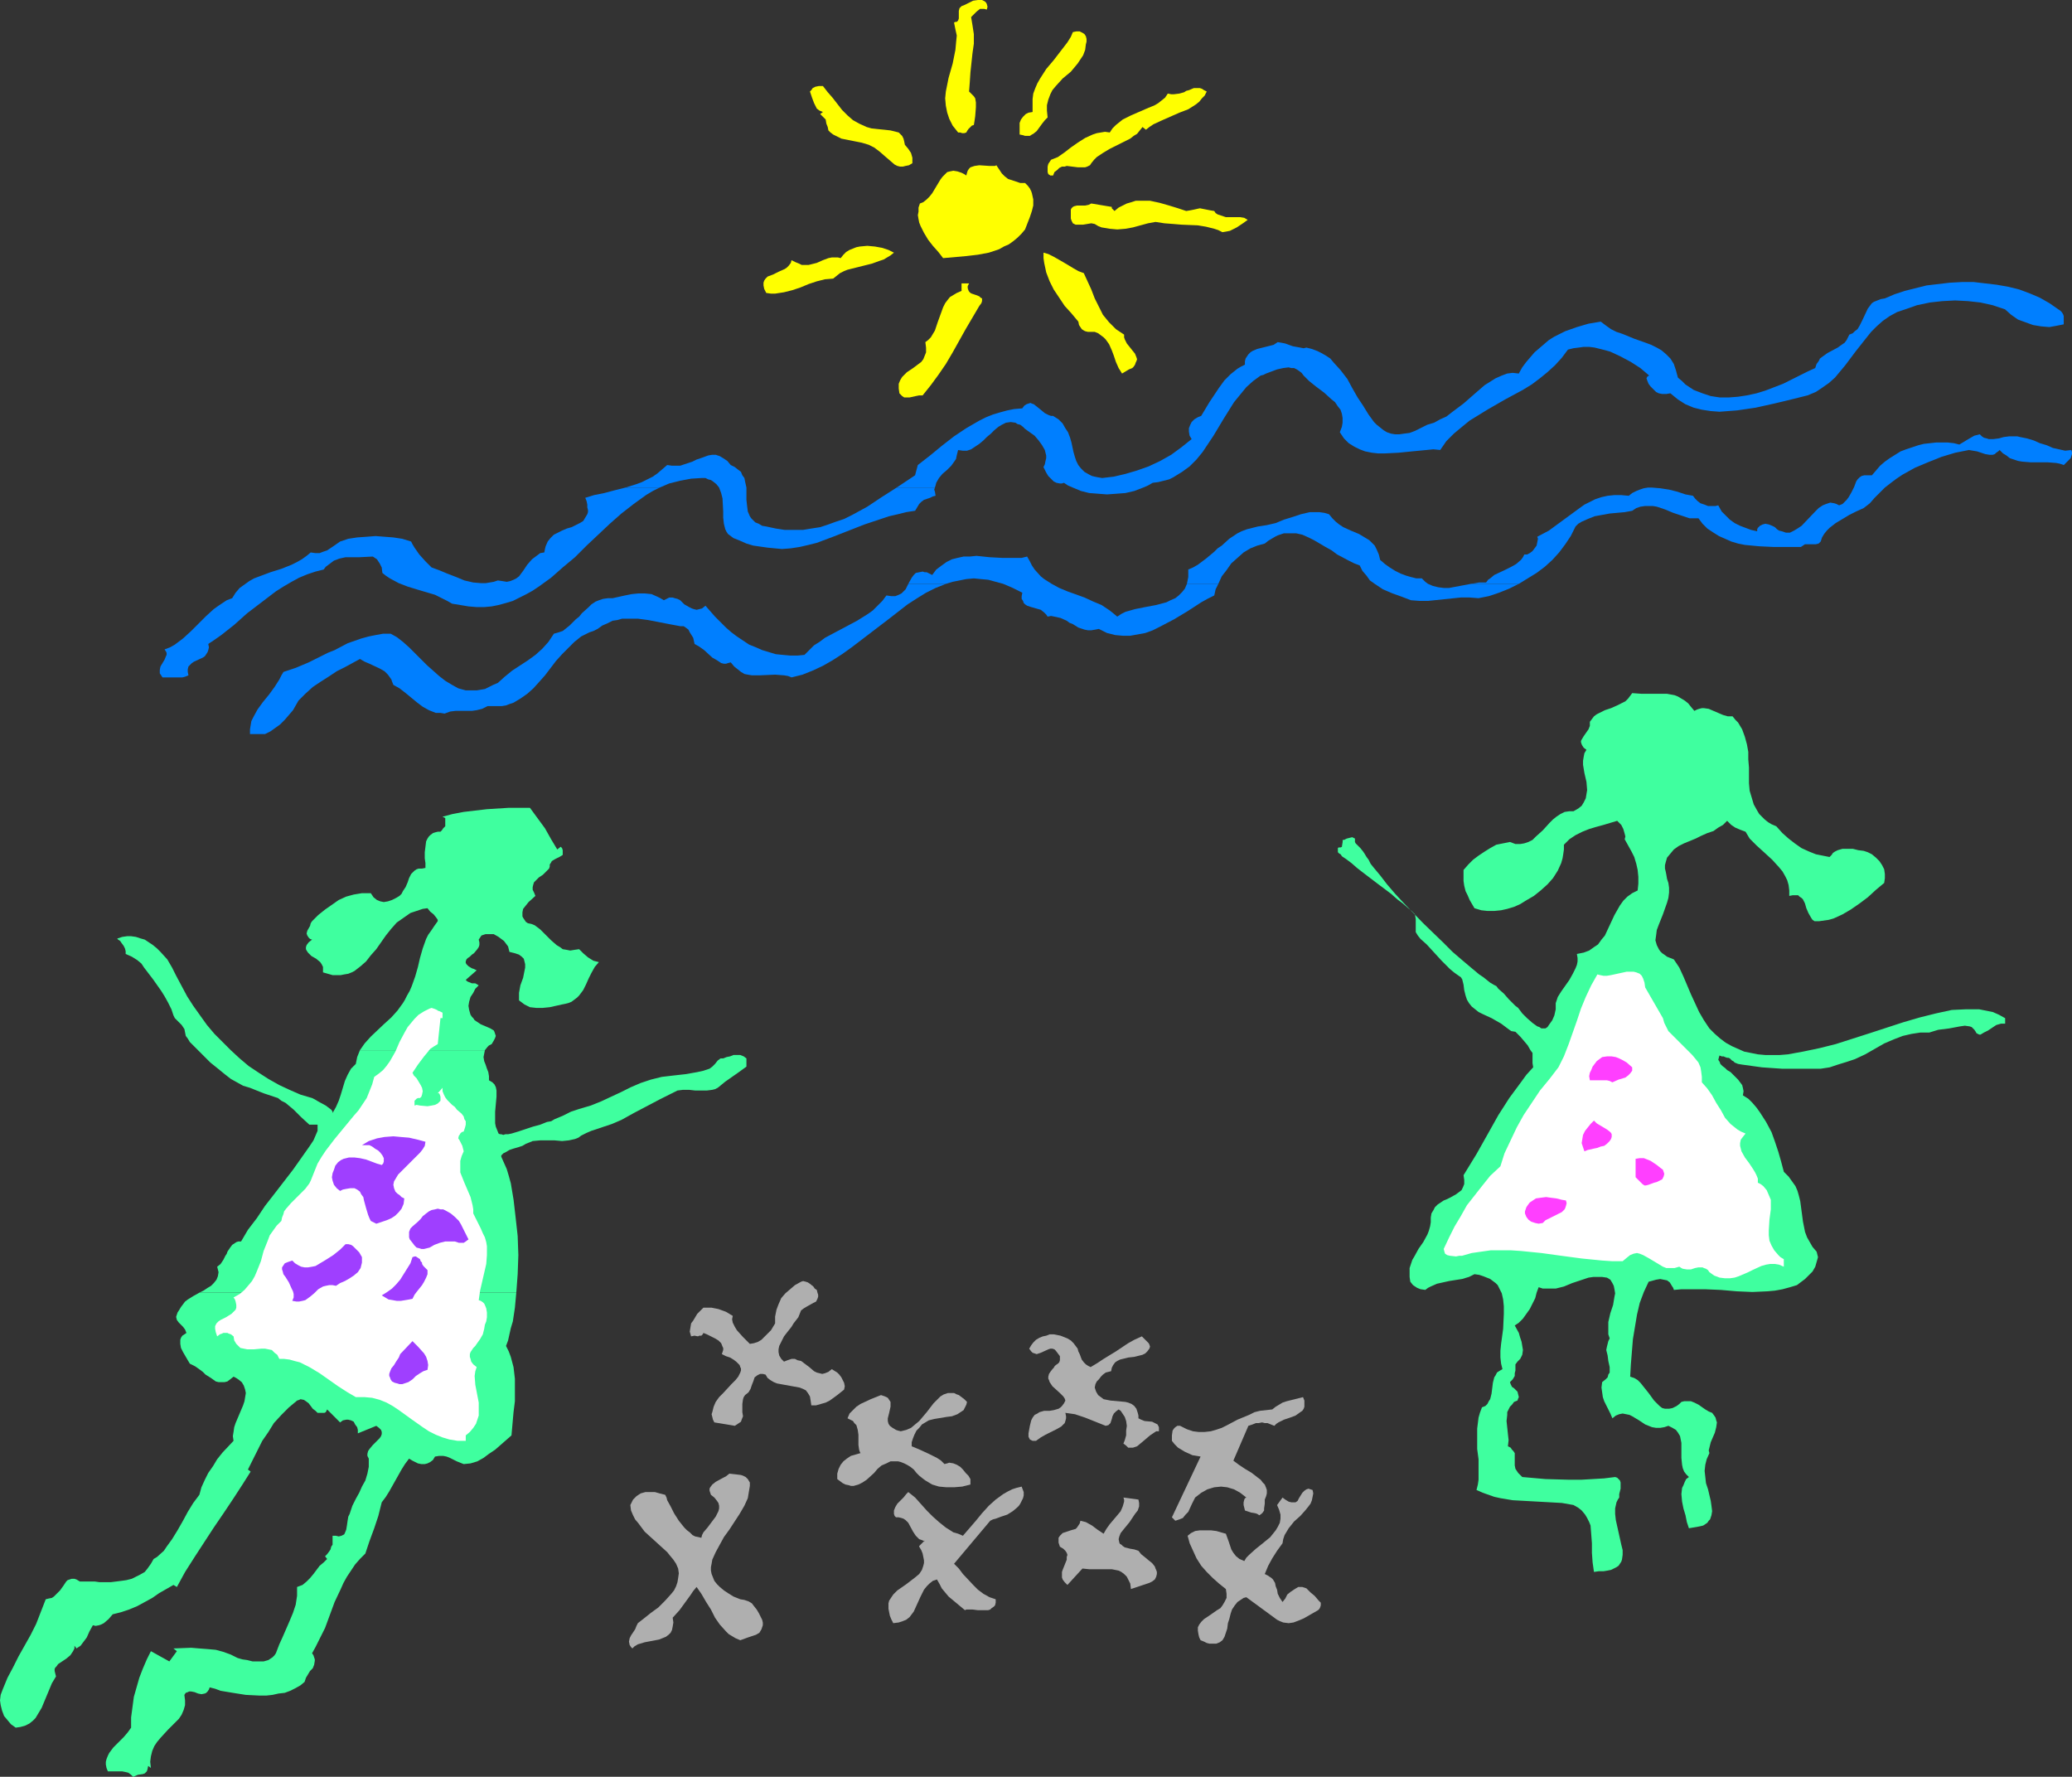 <?xml version="1.0" encoding="UTF-8" standalone="no"?>
<svg
   version="1.0"
   width="129.724mm"
   height="111.239mm"
   id="svg39"
   sodipodi:docname="Jacks.wmf"
   xmlns:inkscape="http://www.inkscape.org/namespaces/inkscape"
   xmlns:sodipodi="http://sodipodi.sourceforge.net/DTD/sodipodi-0.dtd"
   xmlns="http://www.w3.org/2000/svg"
   xmlns:svg="http://www.w3.org/2000/svg">
  <rect width="100%" height="100%" fill="#333333" stroke="none"/>
  <sodipodi:namedview
     id="namedview39"
     pagecolor="#ffffff"
     bordercolor="#000000"
     borderopacity="0.25"
     inkscape:showpageshadow="2"
     inkscape:pageopacity="0.0"
     inkscape:pagecheckerboard="0"
     inkscape:deskcolor="#d1d1d1"
     inkscape:document-units="mm" />
  <defs
     id="defs1">
    <pattern
       id="WMFhbasepattern"
       patternUnits="userSpaceOnUse"
       width="6"
       height="6"
       x="0"
       y="0" />
  </defs>
  <path
     style="fill:#ffff00;fill-opacity:1;fill-rule:evenodd;stroke:none"
     d="m 233.512,2.262 -0.646,-0.162 h -0.485 -0.485 l -0.808,0.646 -0.485,0.485 -0.323,0.323 -0.485,0.485 0.323,1.939 0.323,2.101 v 2.262 l -0.323,2.262 -0.485,4.524 -0.162,2.424 -0.162,2.101 0.485,0.485 0.323,0.323 0.323,0.323 0.323,0.485 0.162,0.969 v 1.131 l -0.162,2.101 -0.162,1.131 -0.162,0.969 -0.485,0.162 -0.485,0.485 -0.323,0.323 -0.323,0.485 -0.162,0.323 -0.485,0.162 h -0.485 l -0.485,-0.162 h -0.485 l -0.646,-0.808 -0.646,-0.808 -0.808,-1.616 -0.485,-1.454 -0.323,-1.616 -0.162,-1.777 0.162,-1.616 0.323,-1.616 0.323,-1.616 0.97,-3.393 0.646,-3.232 0.162,-1.777 0.162,-1.616 -0.323,-1.454 -0.323,-1.616 0.323,-0.162 h 0.323 l 0.323,-0.323 0.162,-0.485 V 2.585 l 0.162,-0.646 0.485,-0.485 0.808,-0.323 0.97,-0.485 0.97,-0.485 L 231.411,0 h 0.97 l 0.323,0.162 0.323,0.162 0.323,0.323 0.162,0.323 0.162,0.646 z"
     id="path1" />
  <path
     style="fill:#ffff00;fill-opacity:1;fill-rule:evenodd;stroke:none"
     d="m 256.944,10.503 -0.162,1.293 -0.485,1.293 -0.646,0.969 -0.646,0.969 -1.616,1.939 -1.939,1.616 -1.616,1.777 -0.808,0.969 -0.485,0.969 -0.485,1.293 -0.323,1.293 v 1.293 l 0.162,1.616 -0.646,0.646 -0.646,0.808 -1.293,1.777 -0.808,0.646 -0.323,0.162 -0.485,0.323 h -0.485 -0.646 l -0.485,-0.162 -0.808,-0.162 v -0.969 -0.808 -0.969 l 0.323,-0.808 0.485,-0.646 0.646,-0.646 0.646,-0.323 0.97,-0.162 v -1.616 -1.454 l 0.162,-1.293 0.485,-1.293 0.485,-1.131 0.646,-1.131 1.454,-2.262 1.778,-2.101 1.616,-2.101 1.616,-2.101 0.808,-1.293 0.485,-1.131 0.808,-0.162 h 0.808 l 0.646,0.323 0.485,0.323 0.323,0.485 0.162,0.646 v 0.646 z"
     id="path2" />
  <path
     style="fill:#ffff00;fill-opacity:1;fill-rule:evenodd;stroke:none"
     d="m 205.07,30.054 1.131,0.323 1.454,0.162 1.616,0.162 1.454,0.162 1.293,0.323 0.646,0.162 0.485,0.485 0.323,0.323 0.323,0.646 0.162,0.646 0.162,0.808 0.808,0.969 0.646,0.969 0.323,1.131 v 0.646 0.646 l -0.808,0.485 -0.808,0.162 -0.646,0.162 h -0.646 l -0.646,-0.162 -0.646,-0.323 -1.131,-0.969 -1.131,-0.969 -1.293,-1.131 -1.293,-0.969 -0.646,-0.323 -0.646,-0.323 -1.616,-0.485 -1.616,-0.323 -1.616,-0.323 -1.616,-0.323 -1.293,-0.646 -0.646,-0.323 -0.646,-0.485 -0.485,-0.485 -0.162,-0.808 -0.323,-0.808 -0.162,-0.969 -1.293,-1.293 0.646,-0.485 -0.808,-0.323 -0.646,-0.485 -0.323,-0.646 -0.323,-0.646 -0.485,-1.293 -0.485,-1.454 0.323,-0.323 0.323,-0.485 0.646,-0.323 0.808,-0.162 h 0.97 l 1.131,1.454 1.131,1.293 2.262,2.908 1.293,1.293 1.293,1.131 1.454,0.808 z"
     id="path3" />
  <path
     style="fill:#ffff00;fill-opacity:1;fill-rule:evenodd;stroke:none"
     d="m 285.547,21.652 -0.485,0.969 -0.646,0.646 -0.646,0.808 -0.808,0.646 -1.778,1.131 -2.101,0.808 -4.04,1.777 -2.101,0.969 -0.97,0.646 -0.808,0.646 -0.808,-0.646 -0.646,0.808 -0.646,0.808 -0.808,0.485 -0.808,0.646 -1.616,0.808 -3.232,1.616 -1.616,0.969 -1.454,0.969 -0.646,0.646 -0.646,0.808 -0.323,0.485 -0.646,0.323 -0.485,0.162 h -0.646 -1.131 l -1.293,-0.162 -1.293,-0.162 -0.485,0.162 h -0.646 l -0.646,0.323 -0.485,0.485 -0.646,0.485 -0.323,0.808 h -0.646 l -0.485,-0.323 -0.162,-0.485 v -0.646 -0.646 l 0.162,-0.646 0.323,-0.485 0.323,-0.485 1.616,-0.646 1.616,-1.131 1.454,-1.131 1.616,-1.131 1.778,-1.131 1.778,-0.808 0.97,-0.323 0.97,-0.162 0.97,-0.162 1.131,0.162 0.646,-0.969 0.808,-0.808 0.808,-0.646 0.808,-0.646 1.939,-0.969 3.717,-1.616 1.939,-0.808 0.808,-0.485 0.808,-0.646 0.808,-0.646 0.646,-0.969 0.808,0.162 h 0.646 l 1.293,-0.162 1.131,-0.323 0.485,-0.323 0.646,-0.162 1.131,-0.485 h 0.97 0.485 l 0.485,0.162 0.485,0.323 z"
     id="path4" />
  <path
     style="fill:#ffff00;fill-opacity:1;fill-rule:evenodd;stroke:none"
     d="m 242.561,43.304 0.646,0.646 0.485,0.646 0.323,0.646 0.162,0.485 0.323,1.454 v 1.454 l -0.323,1.293 -0.485,1.454 -1.131,2.908 -0.808,0.969 -0.97,0.969 -0.97,0.808 -1.131,0.808 -1.131,0.485 -1.131,0.646 -2.424,0.808 -2.586,0.485 -2.747,0.323 -5.494,0.485 -1.131,-1.454 -1.293,-1.454 -1.131,-1.454 -0.97,-1.616 -0.808,-1.616 -0.323,-0.808 -0.162,-0.808 -0.162,-0.969 0.162,-0.808 v -0.969 l 0.323,-0.969 0.808,-0.323 0.808,-0.646 0.646,-0.646 0.646,-0.808 0.97,-1.616 0.97,-1.616 0.485,-0.646 0.646,-0.646 0.485,-0.485 0.646,-0.162 0.808,-0.162 0.97,0.162 0.97,0.323 0.646,0.323 0.485,0.323 0.162,-0.646 0.162,-0.485 0.323,-0.485 0.323,-0.323 0.485,-0.162 0.485,-0.162 1.131,-0.162 2.424,0.162 h 0.97 0.323 l 0.323,-0.162 0.646,0.969 0.646,0.969 0.646,0.646 0.808,0.646 0.97,0.323 0.97,0.323 0.97,0.323 z"
     id="path5" />
  <path
     style="fill:#ffff00;fill-opacity:1;fill-rule:evenodd;stroke:none"
     d="m 280.699,49.928 0.97,-0.162 0.808,-0.162 1.454,-0.323 1.616,0.323 0.808,0.162 0.97,0.162 0.323,0.485 0.485,0.323 0.97,0.323 0.97,0.323 h 1.131 2.262 l 0.97,0.162 0.808,0.485 -1.131,0.808 -1.454,0.969 -1.616,0.808 -0.808,0.162 -0.97,0.162 -0.97,-0.485 -0.97,-0.323 -1.939,-0.485 -1.939,-0.323 -3.878,-0.162 -1.939,-0.162 -2.101,-0.162 -2.101,-0.323 -1.778,0.323 -1.778,0.485 -1.778,0.485 -1.778,0.323 -1.939,0.162 -1.778,-0.162 -0.97,-0.162 -0.97,-0.162 -0.808,-0.323 -0.808,-0.485 -0.808,-0.162 -0.97,0.162 -0.97,0.162 h -0.97 -0.808 l -0.646,-0.323 -0.162,-0.323 -0.162,-0.323 -0.162,-0.485 V 51.221 50.575 50.09 49.605 l 0.162,-0.323 0.323,-0.323 0.323,-0.162 0.646,-0.162 h 1.939 l 0.808,-0.162 0.646,-0.323 4.848,0.808 v 0.323 l 0.323,0.323 0.162,0.162 0.162,0.162 0.97,-0.808 0.97,-0.485 0.97,-0.485 1.131,-0.323 0.97,-0.323 h 1.131 2.262 l 2.262,0.485 2.262,0.646 2.101,0.646 z"
     id="path6" />
  <path
     style="fill:#ffff00;fill-opacity:1;fill-rule:evenodd;stroke:none"
     d="m 211.534,59.785 -0.808,0.646 -0.808,0.485 -0.808,0.485 -0.97,0.323 -1.778,0.646 -1.939,0.485 -1.939,0.485 -1.939,0.485 -0.808,0.323 -0.97,0.485 -0.808,0.646 -0.808,0.646 -1.939,0.162 -1.939,0.485 -1.939,0.646 -1.939,0.808 -1.939,0.646 -1.939,0.485 -2.101,0.323 h -0.97 l -1.131,-0.162 -0.485,-0.969 -0.162,-0.808 v -0.646 l 0.162,-0.485 0.323,-0.485 0.485,-0.485 1.293,-0.485 1.293,-0.646 1.454,-0.646 0.485,-0.323 0.485,-0.485 0.485,-0.646 0.162,-0.646 0.97,0.485 0.808,0.323 0.646,0.323 h 0.808 0.808 l 0.646,-0.162 1.293,-0.323 1.454,-0.646 1.293,-0.485 0.808,-0.162 h 0.646 0.808 l 0.646,0.162 0.646,-0.808 0.646,-0.646 0.808,-0.485 0.808,-0.323 0.808,-0.323 0.808,-0.162 1.778,-0.162 1.778,0.162 1.778,0.323 1.454,0.485 z"
     id="path7" />
  <path
     style="fill:#ffff00;fill-opacity:1;fill-rule:evenodd;stroke:none"
     d="m 256.459,64.632 1.778,3.878 0.808,2.101 0.97,1.939 0.97,1.939 1.454,1.777 0.808,0.808 0.808,0.808 0.97,0.646 0.97,0.646 v 0.646 l 0.162,0.485 0.485,0.969 0.646,0.808 0.646,0.808 0.646,0.808 0.323,0.808 0.162,0.485 -0.162,0.485 -0.162,0.323 -0.162,0.485 -0.323,0.485 -0.323,0.323 -0.808,0.323 -0.808,0.485 -0.808,0.485 -0.808,-1.293 -0.646,-1.454 -0.485,-1.454 -0.485,-1.293 -0.646,-1.454 -0.808,-1.131 -0.485,-0.485 -0.646,-0.485 -0.646,-0.485 -0.808,-0.323 h -0.808 -0.808 l -0.646,-0.162 -0.323,-0.162 -0.485,-0.323 -0.323,-0.485 -0.323,-0.485 -0.162,-0.808 -1.616,-1.939 -1.616,-1.777 -1.293,-1.939 -1.293,-1.939 -0.97,-1.939 -0.808,-2.101 -0.485,-2.262 -0.162,-1.131 v -1.293 l 1.131,0.323 1.293,0.646 2.262,1.293 2.424,1.454 1.131,0.646 z"
     id="path8" />
  <path
     style="fill:#ffff00;fill-opacity:1;fill-rule:evenodd;stroke:none"
     d="m 229.31,67.056 -0.323,0.646 v 0.485 l 0.162,0.485 0.162,0.323 0.323,0.323 0.323,0.162 0.97,0.323 0.808,0.323 0.323,0.323 0.323,0.162 v 0.323 0.323 l -0.162,0.485 -0.485,0.646 -3.232,5.494 -3.07,5.494 -1.616,2.747 -1.778,2.585 -1.778,2.424 -1.939,2.424 h -0.808 l -0.808,0.162 -1.454,0.323 h -0.646 -0.646 l -0.485,-0.323 -0.646,-0.646 -0.162,-1.131 v -1.131 l 0.323,-0.808 0.485,-0.808 0.485,-0.485 0.646,-0.646 1.454,-0.969 1.293,-0.969 0.646,-0.485 0.485,-0.646 0.323,-0.808 0.323,-0.808 v -1.131 l -0.162,-1.293 0.646,-0.485 0.646,-0.646 0.485,-0.808 0.485,-0.808 0.646,-1.939 0.646,-1.777 0.646,-1.777 0.485,-0.969 0.485,-0.646 0.646,-0.808 0.808,-0.485 0.808,-0.485 1.131,-0.485 V 67.056 Z"
     id="path9" />
  <path
     style="fill:#007fff;fill-opacity:1;fill-rule:evenodd;stroke:none"
     d="m 148.025,115.368 -2.586,0.646 -2.424,0.646 -2.424,0.485 -2.101,0.646 0.323,0.808 0.162,0.808 v 0.646 l 0.162,0.646 v 0.485 l -0.162,0.485 -0.485,0.808 -0.485,0.808 -0.808,0.485 -0.97,0.485 -0.97,0.485 -1.131,0.323 -1.131,0.485 -0.97,0.485 -0.97,0.485 -0.808,0.808 -0.646,0.808 -0.485,1.131 -0.162,0.646 -0.162,0.808 -0.97,0.162 -0.646,0.485 -0.646,0.485 -0.646,0.485 -1.131,1.293 -0.97,1.454 -0.97,1.293 -0.646,0.485 -0.646,0.323 -0.808,0.323 -0.808,0.162 -0.97,-0.162 -1.131,-0.162 -0.97,0.323 -0.97,0.162 -0.97,0.162 h -0.97 l -1.939,-0.162 -2.101,-0.485 -1.939,-0.808 -2.101,-0.808 -1.939,-0.808 -1.778,-0.646 -1.454,-1.454 -1.454,-1.616 -1.131,-1.616 -0.485,-0.808 -0.323,-0.646 -2.101,-0.646 -2.101,-0.323 -2.101,-0.162 -2.101,-0.162 -2.101,0.162 -2.262,0.162 -2.101,0.323 -1.939,0.646 -1.616,1.131 -1.454,0.969 -0.97,0.323 -0.808,0.323 h -0.97 l -1.131,-0.162 -0.97,0.808 -1.131,0.808 -1.131,0.646 -1.293,0.646 -2.424,0.969 -2.586,0.808 -2.586,0.969 -1.293,0.485 -1.131,0.646 -1.131,0.808 -1.131,0.808 -0.97,1.131 -0.808,1.293 -1.293,0.485 -0.97,0.646 -0.97,0.646 -1.131,0.808 -1.778,1.616 -1.778,1.777 -1.778,1.777 -1.939,1.777 -1.939,1.454 -1.131,0.646 -1.293,0.485 0.323,0.485 0.162,0.323 v 0.485 l -0.162,0.323 -0.323,0.808 -0.97,1.616 -0.162,0.808 v 0.323 0.485 l 0.323,0.485 0.323,0.485 h 1.616 1.454 1.616 l 0.646,-0.162 0.808,-0.323 -0.162,-0.808 v -0.646 l 0.162,-0.646 0.323,-0.323 0.485,-0.485 0.485,-0.323 2.101,-0.969 0.485,-0.323 0.323,-0.485 0.323,-0.485 0.162,-0.485 0.162,-0.646 -0.162,-0.808 1.454,-0.969 1.616,-1.131 3.07,-2.424 3.07,-2.747 3.394,-2.585 3.394,-2.585 1.778,-1.131 1.939,-1.131 1.778,-0.969 1.939,-0.808 1.939,-0.646 1.939,-0.485 0.485,-0.646 0.646,-0.485 0.646,-0.485 0.646,-0.485 1.293,-0.485 1.454,-0.323 h 1.616 1.616 l 3.232,-0.162 0.485,0.323 0.485,0.323 0.323,0.485 0.323,0.485 0.485,0.969 0.162,1.293 0.808,0.646 0.97,0.646 2.101,1.131 2.101,0.808 2.101,0.646 4.363,1.293 1.939,0.969 0.97,0.485 1.131,0.646 1.939,0.323 1.939,0.323 1.939,0.162 h 1.778 l 1.778,-0.162 1.616,-0.323 1.778,-0.485 1.616,-0.485 1.616,-0.808 1.616,-0.808 1.454,-0.808 1.454,-0.969 2.909,-2.101 2.747,-2.424 2.909,-2.424 2.747,-2.747 5.494,-5.171 2.747,-2.424 2.909,-2.262 2.909,-2.101 1.616,-0.969 1.616,-0.808 z"
     id="path10" />
  <path
     style="fill:#007fff;fill-opacity:1;fill-rule:evenodd;stroke:none"
     d="m 221.23,115.368 h -9.05 l -3.555,2.262 -3.394,2.262 -3.555,1.939 -1.939,0.969 -1.939,0.646 -1.778,0.646 -1.939,0.646 -2.101,0.323 -1.939,0.323 h -2.101 -2.262 l -2.101,-0.323 -2.262,-0.485 -0.97,-0.162 -0.808,-0.485 -0.808,-0.323 -0.485,-0.485 -0.485,-0.485 -0.323,-0.485 -0.485,-1.131 -0.162,-1.293 -0.162,-1.454 v -2.908 l -0.323,-1.454 -0.162,-0.808 -0.485,-0.646 -0.323,-0.808 -0.646,-0.485 -0.808,-0.646 -0.97,-0.485 -0.808,-0.969 -0.97,-0.646 -0.808,-0.485 -0.97,-0.323 h -0.808 l -0.97,0.162 -1.778,0.646 -0.97,0.323 -0.97,0.485 -1.939,0.646 -0.97,0.323 h -0.97 -0.97 l -1.131,-0.162 -1.131,0.969 -1.131,0.969 -1.131,0.808 -1.293,0.646 -1.293,0.646 -1.293,0.485 -2.586,0.808 h 8.08 l 2.262,-0.969 2.586,-0.646 2.586,-0.485 2.586,-0.162 h 0.808 l 0.646,0.323 0.646,0.162 0.485,0.323 0.808,0.646 0.646,0.808 0.485,1.293 0.323,1.293 0.162,3.07 v 1.454 l 0.162,1.454 0.323,1.293 0.323,0.646 0.323,0.485 1.293,0.969 1.616,0.646 1.454,0.646 1.616,0.485 3.394,0.485 3.394,0.323 2.101,-0.162 2.101,-0.323 2.101,-0.485 1.939,-0.485 3.878,-1.454 3.717,-1.454 3.717,-1.454 3.878,-1.293 1.939,-0.646 2.101,-0.485 1.939,-0.485 2.101,-0.323 0.485,-0.808 0.485,-0.808 0.485,-0.485 0.646,-0.485 1.454,-0.485 0.646,-0.323 0.646,-0.162 -0.162,-0.969 -0.162,-0.485 z"
     id="path11" />
  <path
     style="fill:#007fff;fill-opacity:1;fill-rule:evenodd;stroke:none"
     d="m 487.062,73.196 -2.101,-1.454 -2.262,-1.293 -2.262,-0.969 -2.586,-0.969 -2.586,-0.646 -2.747,-0.485 -2.747,-0.323 -2.747,-0.323 h -2.747 l -2.909,0.162 -2.747,0.323 -2.747,0.323 -2.586,0.646 -2.586,0.646 -2.424,0.808 -2.262,0.969 -0.97,0.162 -0.808,0.323 -0.808,0.323 -0.485,0.323 -0.485,0.646 -0.485,0.646 -1.293,2.747 -0.646,1.293 -0.485,0.808 -0.646,0.485 -0.485,0.485 -0.808,0.323 -0.323,0.646 -0.323,0.646 -0.485,0.646 -0.485,0.323 -1.131,0.808 -2.424,1.293 -1.131,0.808 -0.646,0.485 -0.323,0.646 -0.485,0.646 -0.323,0.969 -1.778,0.808 -1.939,0.969 -3.878,1.939 -2.101,0.808 -2.101,0.808 -2.101,0.646 -2.262,0.485 -2.101,0.323 -2.101,0.162 h -2.262 l -2.101,-0.323 -1.939,-0.646 -2.101,-0.808 -0.97,-0.646 -0.97,-0.646 -0.808,-0.808 -0.97,-0.808 -0.485,-1.777 -0.485,-1.454 -0.808,-1.293 -0.97,-0.969 -1.131,-0.969 -1.131,-0.646 -1.293,-0.646 -1.293,-0.485 -2.747,-0.969 -2.747,-1.131 -1.454,-0.485 -1.293,-0.646 -1.131,-0.808 -1.293,-0.969 -2.909,0.485 -2.747,0.808 -2.747,0.969 -1.293,0.646 -1.293,0.646 -1.293,0.808 -1.131,0.969 -1.131,0.969 -1.131,0.969 -1.939,2.262 -0.97,1.293 -0.808,1.454 -1.454,-0.162 -1.293,0.162 -1.293,0.485 -1.454,0.646 -1.293,0.808 -1.293,0.808 -2.424,2.101 -2.586,2.262 -2.586,1.939 -1.454,1.131 -1.454,0.646 -1.454,0.808 -1.616,0.485 -1.616,0.808 -1.293,0.646 -1.293,0.485 -1.293,0.162 -1.131,0.162 h -0.97 l -0.97,-0.162 -0.97,-0.323 -0.808,-0.485 -0.808,-0.646 -0.808,-0.646 -0.646,-0.646 -1.293,-1.777 -1.293,-2.101 -1.293,-1.939 -1.293,-2.262 -1.131,-2.101 -1.616,-2.101 -1.616,-1.777 -0.808,-0.969 -0.97,-0.646 -1.131,-0.646 -0.97,-0.485 -1.293,-0.485 -1.293,-0.323 -0.646,0.162 -0.808,-0.162 -1.778,-0.323 -1.778,-0.646 -0.808,-0.162 -0.97,-0.162 -0.97,0.646 -1.293,0.323 -1.293,0.323 -1.293,0.323 -1.131,0.485 -0.485,0.323 -0.485,0.485 -0.323,0.485 -0.323,0.485 -0.162,0.646 v 0.808 l -0.97,0.485 -0.808,0.485 -1.616,1.293 -1.454,1.454 -1.293,1.777 -2.262,3.393 -0.97,1.616 -0.97,1.616 -0.808,0.323 -0.808,0.485 -0.646,0.646 -0.323,0.646 -0.323,0.808 v 0.808 l 0.162,0.969 0.485,0.808 -2.424,1.939 -2.424,1.777 -2.586,1.454 -2.747,1.293 -2.747,0.969 -2.747,0.808 -2.747,0.646 -2.747,0.323 -0.97,-0.162 -0.808,-0.162 -0.646,-0.162 -0.646,-0.323 -1.131,-0.646 -0.808,-0.808 -0.646,-0.808 -0.485,-0.969 -0.323,-0.969 -0.323,-1.131 -0.485,-2.262 -0.323,-1.131 -0.485,-1.293 -0.646,-0.969 -0.646,-1.131 -0.97,-0.969 -1.293,-0.808 h -0.485 l -0.485,-0.162 -0.97,-0.485 -0.97,-0.808 -0.808,-0.646 -0.808,-0.646 -0.485,-0.162 -0.323,-0.162 -0.485,0.162 -0.485,0.162 -0.485,0.323 -0.485,0.646 -1.939,0.162 -1.616,0.323 -1.778,0.485 -1.616,0.485 -1.616,0.646 -1.616,0.808 -3.07,1.777 -2.909,1.939 -2.909,2.262 -2.747,2.262 -2.909,2.262 -0.646,2.424 -4.363,2.908 h 9.05 l 0.162,-0.485 0.162,-0.646 0.646,-1.131 0.808,-0.969 1.131,-0.969 0.97,-0.969 0.808,-1.131 0.323,-0.485 0.162,-0.808 0.162,-0.646 0.162,-0.646 1.131,0.162 h 0.97 l 0.97,-0.323 0.97,-0.646 0.97,-0.646 0.97,-0.808 0.808,-0.808 0.97,-0.808 0.808,-0.808 0.97,-0.808 0.808,-0.485 0.97,-0.485 1.131,-0.162 1.131,0.162 0.485,0.323 0.646,0.162 0.646,0.485 0.485,0.485 1.131,0.808 1.131,0.808 0.97,1.131 0.808,1.131 0.646,1.131 0.162,0.646 0.162,0.646 v 0.646 l -0.162,0.646 -0.162,0.808 -0.323,0.646 0.323,0.646 0.323,0.646 0.485,0.808 0.646,0.646 0.646,0.646 0.646,0.323 0.808,0.162 h 0.485 l 0.485,-0.162 0.97,0.646 1.131,0.485 1.939,0.808 1.939,0.485 2.101,0.162 2.101,0.162 2.262,-0.162 2.101,-0.162 2.101,-0.485 2.101,-0.808 1.131,-0.485 1.131,-0.646 1.293,-0.162 1.293,-0.323 1.293,-0.323 0.97,-0.485 2.101,-1.293 1.778,-1.293 1.616,-1.616 1.454,-1.777 1.293,-1.939 1.293,-1.939 2.424,-4.04 2.424,-3.878 1.454,-1.777 1.454,-1.777 1.616,-1.454 1.778,-1.293 0.646,-0.162 0.646,-0.323 1.293,-0.485 1.293,-0.485 1.454,-0.323 1.293,-0.162 0.646,0.162 h 0.646 l 0.646,0.323 0.485,0.323 0.646,0.485 0.485,0.646 0.646,0.646 0.646,0.646 1.616,1.293 1.939,1.454 1.778,1.616 0.808,0.646 0.646,0.969 0.646,0.808 0.323,0.969 0.162,0.969 v 1.131 l -0.162,0.969 -0.485,1.293 0.97,1.454 1.131,1.131 1.293,0.808 1.293,0.646 1.293,0.485 1.616,0.323 1.454,0.162 h 1.616 l 3.232,-0.162 3.232,-0.323 3.394,-0.323 1.616,-0.162 1.616,0.162 1.454,-2.101 1.778,-1.777 1.939,-1.616 1.778,-1.454 2.101,-1.293 2.101,-1.293 4.202,-2.424 4.202,-2.262 2.101,-1.293 1.939,-1.454 1.778,-1.454 1.778,-1.616 1.616,-1.777 1.454,-1.939 1.293,-0.323 1.293,-0.162 1.131,-0.162 h 1.293 l 1.293,0.162 1.293,0.323 1.293,0.323 1.131,0.323 2.424,1.131 2.424,1.293 2.262,1.454 2.101,1.777 -0.323,0.162 -0.162,0.162 -0.162,0.323 0.162,0.485 0.323,0.808 0.485,0.646 0.646,0.646 0.646,0.646 0.646,0.323 0.808,0.162 h 0.97 l 0.97,-0.162 1.778,1.454 1.778,1.131 1.939,0.808 1.939,0.485 2.101,0.323 2.101,0.162 2.101,-0.162 2.101,-0.162 4.363,-0.646 4.363,-0.969 4.04,-0.969 1.939,-0.485 1.939,-0.485 1.939,-0.808 1.454,-0.969 1.616,-1.131 1.454,-1.293 2.424,-2.908 2.424,-3.232 2.424,-3.07 1.293,-1.616 1.293,-1.293 1.454,-1.293 1.616,-1.131 1.778,-0.969 1.939,-0.646 2.747,-0.969 3.07,-0.646 2.909,-0.323 3.07,-0.162 3.07,0.162 2.909,0.323 2.909,0.646 2.909,0.969 1.454,1.293 1.616,1.131 1.778,0.646 1.778,0.646 1.939,0.323 1.939,0.162 1.778,-0.323 1.616,-0.323 v -0.969 -0.969 l -0.162,-0.485 -0.323,-0.485 -0.323,-0.323 z"
     id="path12" />
  <path
     style="fill:#007fff;fill-opacity:1;fill-rule:evenodd;stroke:none"
     d="m 209.757,140.898 -0.97,1.293 -1.131,1.131 -1.131,1.131 -1.131,0.808 -2.586,1.616 -2.424,1.293 -2.747,1.454 -2.424,1.293 -1.293,0.969 -1.293,0.808 -1.131,1.131 -1.131,1.131 -1.616,0.162 h -1.778 l -1.778,-0.162 -1.616,-0.162 -1.616,-0.485 -1.616,-0.485 -1.454,-0.646 -1.616,-0.646 -1.454,-0.969 -1.454,-0.969 -1.293,-0.969 -1.293,-1.131 -2.586,-2.585 -2.262,-2.585 -0.808,0.646 -0.646,0.162 -0.646,0.162 -0.646,-0.162 -0.485,-0.162 -0.646,-0.323 -1.131,-0.646 -0.97,-0.969 -0.646,-0.323 -0.646,-0.162 -0.485,-0.162 h -0.808 l -0.646,0.323 -0.646,0.323 -0.808,-0.485 -0.646,-0.323 -1.454,-0.646 -1.616,-0.162 h -1.454 l -1.616,0.162 -1.616,0.323 -2.909,0.646 h -1.131 l -1.131,0.162 -0.97,0.323 -0.808,0.323 -0.97,0.646 -0.646,0.646 -1.616,1.454 -0.646,0.808 -0.808,0.646 -1.454,1.454 -0.808,0.646 -0.808,0.646 -0.97,0.323 -1.131,0.323 -0.646,0.969 -0.646,0.969 -1.454,1.616 -1.616,1.454 -1.778,1.293 -3.717,2.424 -1.778,1.454 -1.616,1.454 -1.131,0.485 -0.97,0.485 -0.97,0.485 -0.97,0.162 -0.97,0.162 h -0.808 -0.97 -0.808 l -1.778,-0.485 -1.454,-0.808 -1.616,-0.969 -1.454,-1.131 -1.454,-1.293 -1.454,-1.293 -2.909,-2.908 -1.293,-1.293 -1.454,-1.293 -1.454,-1.131 -1.454,-0.808 h -1.778 l -1.778,0.323 -1.616,0.323 -1.778,0.485 -3.232,1.131 -3.07,1.616 -1.616,0.646 -1.616,0.808 -2.909,1.454 -3.07,1.293 -1.454,0.485 -1.454,0.485 -0.485,0.808 -0.485,0.969 -1.131,1.777 -1.293,1.777 -1.454,1.777 -1.293,1.777 -0.97,1.777 -0.485,0.969 -0.162,0.969 -0.162,0.969 v 1.131 h 3.555 l 1.293,-0.646 1.131,-0.808 1.131,-0.808 1.131,-1.131 0.97,-1.131 0.97,-1.131 0.646,-1.131 0.646,-1.131 1.616,-1.616 1.778,-1.616 1.939,-1.293 1.778,-1.131 1.939,-1.293 1.939,-0.969 1.778,-0.969 1.778,-0.969 1.131,0.646 1.131,0.485 2.424,1.131 1.131,0.646 0.808,0.808 0.808,1.131 0.162,0.485 0.323,0.808 1.454,0.808 1.454,1.131 2.747,2.262 1.293,0.969 1.454,0.808 0.808,0.323 0.808,0.323 h 1.131 l 0.97,0.162 1.293,-0.485 1.293,-0.162 h 3.878 l 1.131,-0.162 1.293,-0.323 1.293,-0.646 h 1.131 1.131 1.131 l 0.97,-0.162 0.808,-0.323 0.97,-0.323 1.616,-0.969 1.616,-1.131 1.454,-1.293 1.454,-1.616 1.293,-1.454 2.586,-3.393 1.454,-1.616 1.454,-1.454 1.454,-1.454 1.616,-1.293 1.939,-0.969 0.97,-0.323 0.97,-0.485 1.131,-0.808 1.131,-0.485 1.293,-0.646 1.131,-0.162 1.131,-0.323 h 1.293 2.424 l 2.424,0.323 5.01,0.969 2.586,0.485 h 0.808 l 0.485,0.323 0.646,0.485 0.323,0.646 0.808,1.293 0.323,1.454 1.131,0.646 1.131,0.808 1.939,1.777 1.131,0.646 0.97,0.646 0.646,0.162 h 0.485 l 0.485,-0.162 0.646,-0.162 0.808,0.969 0.808,0.646 0.808,0.646 0.808,0.485 0.808,0.162 0.97,0.162 h 1.778 l 3.717,-0.162 2.101,0.162 0.97,0.162 0.808,0.323 2.586,-0.646 2.424,-0.969 2.424,-1.131 2.262,-1.293 2.262,-1.454 2.262,-1.616 8.888,-6.786 4.363,-3.393 2.262,-1.454 2.101,-1.293 2.262,-1.131 2.424,-0.969 h -8.888 l -0.646,1.293 -0.485,0.485 -0.485,0.485 -0.646,0.323 -0.808,0.323 h -0.97 z"
     id="path13" />
  <path
     style="fill:#007fff;fill-opacity:1;fill-rule:evenodd;stroke:none"
     d="m 280.86,138.151 -0.485,1.131 -0.646,0.808 -0.808,0.808 -0.808,0.646 -1.131,0.485 -0.97,0.485 -2.424,0.646 -2.586,0.485 -2.424,0.485 -2.262,0.646 -0.97,0.485 -0.97,0.646 -0.97,-0.808 -0.808,-0.646 -1.939,-1.293 -1.939,-0.808 -2.101,-0.969 -4.04,-1.454 -1.939,-0.808 -1.778,-0.969 -1.778,-1.131 -0.808,-0.646 -1.454,-1.616 -0.646,-0.969 -0.485,-0.969 -0.646,-1.131 -1.293,0.323 h -1.454 -3.07 l -3.07,-0.162 -3.07,-0.323 -1.616,0.162 h -1.454 l -1.454,0.323 -1.293,0.323 -1.293,0.646 -1.131,0.808 -1.293,0.969 -0.97,1.293 -0.646,-0.323 -0.646,-0.323 h -0.485 l -0.485,-0.162 -0.808,0.162 -0.808,0.162 -0.485,0.485 -0.485,0.646 -0.808,1.454 h 8.888 l 1.616,-0.485 1.616,-0.323 1.616,-0.323 1.778,-0.162 1.616,0.162 1.778,0.162 1.778,0.485 1.778,0.485 2.262,0.969 2.262,1.131 -0.162,0.808 v 0.646 l 0.323,0.485 0.162,0.485 0.323,0.323 0.485,0.323 0.97,0.323 1.131,0.323 1.131,0.323 0.808,0.646 0.485,0.485 0.323,0.485 0.808,-0.162 0.808,0.162 1.454,0.323 1.454,0.646 0.646,0.485 0.808,0.323 1.293,0.808 1.454,0.485 0.808,0.162 h 0.808 l 0.97,-0.162 0.808,-0.162 1.939,0.969 1.939,0.485 1.778,0.162 h 1.778 l 1.778,-0.323 1.778,-0.323 1.778,-0.646 1.616,-0.808 3.394,-1.777 3.232,-1.939 3.232,-2.101 1.454,-0.808 1.616,-0.808 0.323,-1.454 0.646,-1.293 z"
     id="path14" />
  <path
     style="fill:#007fff;fill-opacity:1;fill-rule:evenodd;stroke:none"
     d="m 348.086,138.151 -2.586,0.485 -2.586,0.485 h -1.293 l -1.293,-0.162 -1.293,-0.323 -1.131,-0.485 -0.646,-0.485 -0.808,-0.808 h -1.293 l -1.293,-0.323 -1.131,-0.323 -1.293,-0.485 -1.293,-0.646 -1.293,-0.808 -1.131,-0.808 -1.131,-0.969 -0.323,-1.293 -0.485,-1.131 -0.485,-0.969 -0.646,-0.646 -0.646,-0.646 -0.808,-0.485 -1.616,-0.969 -1.939,-0.808 -1.778,-0.808 -0.97,-0.646 -0.808,-0.646 -0.808,-0.808 -0.808,-0.969 -1.131,-0.323 -1.131,-0.162 h -1.131 -1.131 l -2.101,0.485 -1.939,0.646 -2.101,0.646 -1.939,0.808 -2.101,0.485 -2.101,0.323 -1.293,0.323 -1.293,0.323 -1.293,0.485 -0.97,0.485 -1.939,1.293 -1.778,1.616 -0.97,0.646 -0.808,0.808 -1.939,1.616 -1.939,1.454 -1.131,0.646 -1.131,0.485 v 0.969 0.808 l -0.162,0.808 -0.162,0.808 h 7.434 l 0.808,-1.777 1.131,-1.454 1.131,-1.616 1.454,-1.293 1.454,-1.293 1.616,-0.969 1.616,-0.646 1.778,-0.485 0.808,-0.646 0.808,-0.485 0.808,-0.485 0.646,-0.323 1.454,-0.485 h 1.616 1.293 l 1.454,0.323 1.454,0.646 1.293,0.646 2.747,1.616 1.454,0.808 1.293,0.969 2.747,1.454 1.293,0.646 1.293,0.485 0.646,1.293 0.97,1.131 0.808,1.131 1.131,0.808 0.97,0.646 0.97,0.646 2.262,0.969 2.262,0.808 2.101,0.808 2.101,0.162 h 1.939 l 7.757,-0.808 h 2.101 l 2.101,0.162 2.424,-0.485 2.424,-0.808 2.424,-0.969 2.262,-1.131 z"
     id="path15" />
  <path
     style="fill:#007fff;fill-opacity:1;fill-rule:evenodd;stroke:none"
     d="m 490.132,106.482 -1.454,0.162 -1.454,-0.323 -1.454,-0.323 -1.454,-0.646 -1.616,-0.485 -1.454,-0.646 -1.616,-0.485 -1.616,-0.323 -0.646,-0.162 h -0.646 -1.293 l -1.293,0.162 -1.131,0.323 -1.293,0.162 h -1.131 l -0.485,-0.162 -0.646,-0.162 -0.485,-0.323 -0.485,-0.485 -1.293,0.323 -1.131,0.646 -2.424,1.454 -1.293,-0.323 -1.454,-0.162 h -1.454 -1.293 l -1.454,0.162 -1.454,0.162 -1.293,0.323 -1.454,0.485 -1.454,0.485 -1.293,0.485 -1.293,0.808 -1.293,0.808 -1.131,0.808 -1.131,0.969 -0.97,1.131 -0.97,1.131 h -0.97 -0.808 l -0.646,0.162 -0.485,0.323 -0.485,0.485 -0.323,0.485 -0.485,1.293 -0.646,1.293 -0.646,1.131 -0.485,0.646 -0.485,0.485 -0.485,0.485 -0.808,0.323 -0.646,-0.323 -0.485,-0.162 -0.97,-0.162 -0.97,0.323 -0.808,0.323 -0.97,0.646 -0.808,0.808 -3.232,3.393 -0.97,0.646 -0.808,0.485 -0.97,0.485 h -0.97 l -0.97,-0.323 -0.646,-0.162 -0.485,-0.323 -0.485,-0.485 -0.646,-0.323 -0.808,-0.323 -0.808,-0.162 -0.646,0.162 -0.646,0.323 -0.485,0.485 -0.162,0.323 v 0.485 l -1.454,-0.323 -1.293,-0.485 -1.293,-0.485 -1.293,-0.646 -1.131,-0.808 -0.97,-0.969 -0.97,-0.969 -0.808,-1.454 -0.646,0.162 h -0.808 -0.97 l -0.808,-0.323 -0.97,-0.323 -0.646,-0.485 -0.646,-0.646 -0.485,-0.646 -1.778,-0.323 -1.939,-0.646 -1.939,-0.485 -2.101,-0.323 -1.939,-0.162 h -0.97 l -0.97,0.162 -0.97,0.323 -0.808,0.323 -0.97,0.485 -0.808,0.646 -1.778,-0.162 h -1.616 l -1.616,0.162 -1.454,0.323 -1.454,0.485 -1.293,0.646 -1.293,0.646 -1.131,0.808 -2.424,1.777 -2.424,1.777 -2.424,1.777 -2.747,1.454 0.162,0.485 -0.162,0.808 -0.162,0.808 -0.485,0.646 -0.485,0.646 -0.646,0.485 -0.646,0.323 h -0.646 l -0.323,0.646 -0.485,0.646 -1.131,0.969 -1.131,0.646 -1.293,0.646 -2.747,1.293 -0.97,0.808 -0.485,0.323 -0.485,0.646 h -0.808 -0.808 l -1.939,0.323 h 11.312 l 2.101,-1.293 2.101,-1.293 1.939,-1.454 1.778,-1.616 1.616,-1.777 1.454,-1.939 1.293,-1.939 1.131,-2.262 0.646,-0.646 0.808,-0.485 1.454,-0.646 1.616,-0.646 1.778,-0.323 1.778,-0.323 3.555,-0.323 1.778,-0.323 0.97,-0.646 0.97,-0.323 1.131,-0.162 h 0.97 0.808 l 0.97,0.162 1.939,0.646 1.939,0.808 1.939,0.646 1.939,0.646 h 0.97 1.131 l 0.97,1.293 1.131,1.131 1.454,0.969 1.293,0.808 1.454,0.646 1.454,0.646 1.616,0.485 1.616,0.323 3.394,0.323 3.394,0.162 h 6.464 l 0.485,-0.323 0.485,-0.323 h 1.293 1.293 l 0.646,-0.162 0.485,-0.485 0.323,-0.969 0.485,-0.808 0.646,-0.808 0.646,-0.646 1.454,-1.131 1.616,-0.969 1.616,-0.969 1.616,-0.808 1.778,-0.808 1.454,-1.131 1.131,-1.293 1.293,-1.293 1.131,-1.131 1.454,-1.131 1.293,-0.969 1.454,-0.969 2.909,-1.616 3.07,-1.293 3.232,-1.293 3.232,-0.969 3.232,-0.646 0.97,0.162 0.97,0.162 1.939,0.646 0.97,0.162 h 0.808 l 0.485,-0.162 0.323,-0.323 0.485,-0.323 0.323,-0.323 0.808,0.808 0.808,0.485 0.808,0.646 0.97,0.323 0.97,0.323 0.97,0.162 1.939,0.162 h 2.101 1.939 l 2.101,0.162 0.808,0.162 0.97,0.323 0.485,-0.485 0.323,-0.323 0.808,-0.808 0.162,-0.485 0.162,-0.485 v -0.485 z"
     id="path16" />
  <path
     style="fill:#3fff9f;fill-opacity:1;fill-rule:evenodd;stroke:none"
     d="m 461.852,238.978 -3.717,0.808 -3.878,0.969 -3.878,1.131 -7.918,2.585 -4.04,1.293 -4.04,1.293 -3.878,0.969 -3.878,0.808 -3.555,0.646 -1.939,0.162 h -1.778 -1.616 l -1.778,-0.162 -1.616,-0.323 -1.616,-0.323 -1.454,-0.646 -1.454,-0.646 -1.454,-0.808 -1.293,-0.969 -1.293,-1.131 -1.293,-1.293 -1.293,-1.939 -1.131,-1.939 -0.97,-2.101 -0.97,-2.101 -1.778,-4.201 -0.97,-2.101 -1.293,-1.939 -0.808,-0.323 -0.808,-0.323 -0.646,-0.485 -0.485,-0.323 -0.485,-0.485 -0.323,-0.485 -0.485,-0.969 -0.323,-1.131 0.162,-1.131 0.162,-1.293 0.485,-1.293 0.97,-2.424 0.97,-2.747 0.323,-1.131 0.162,-1.293 v -1.131 l -0.162,-1.131 -0.323,-0.969 -0.162,-0.969 -0.162,-0.808 -0.162,-0.646 v -0.808 l 0.162,-0.646 0.323,-1.131 0.808,-0.969 0.808,-0.969 1.131,-0.808 1.293,-0.646 2.747,-1.131 1.293,-0.646 1.454,-0.646 1.454,-0.485 1.131,-0.808 1.131,-0.646 0.97,-0.969 0.97,0.969 0.97,0.646 1.131,0.485 1.293,0.485 0.485,0.808 0.485,0.808 0.808,0.808 0.808,0.808 1.778,1.616 1.939,1.777 1.616,1.777 0.808,0.969 0.646,1.131 0.485,0.969 0.323,1.131 0.162,1.293 v 1.293 l 0.808,-0.162 h 0.646 0.646 l 0.323,0.323 0.485,0.323 0.323,0.323 0.485,0.969 0.323,1.131 0.485,1.131 0.646,1.131 0.323,0.485 0.485,0.323 h 1.131 l 1.131,-0.162 1.131,-0.162 1.131,-0.323 2.101,-0.969 1.939,-1.131 2.101,-1.454 1.939,-1.454 1.939,-1.777 1.939,-1.616 0.162,-1.131 v -0.969 l -0.162,-1.131 -0.485,-0.969 -0.646,-0.969 -0.808,-0.808 -0.97,-0.808 -0.97,-0.485 -0.97,-0.323 -1.293,-0.162 -1.293,-0.323 h -1.293 -1.131 l -1.131,0.323 -0.646,0.323 -0.485,0.323 -0.323,0.485 -0.485,0.485 -1.616,-0.323 -1.616,-0.323 -1.616,-0.646 -1.778,-0.808 -1.616,-1.131 -1.454,-1.131 -1.454,-1.293 -1.454,-1.616 -1.131,-0.485 -0.808,-0.485 -0.808,-0.646 -0.646,-0.646 -0.646,-0.646 -0.485,-0.808 -0.808,-1.454 -0.485,-1.616 -0.485,-1.616 -0.162,-1.777 v -1.777 -1.939 l -0.162,-1.939 v -1.777 l -0.323,-1.777 -0.485,-1.777 -0.646,-1.777 -0.485,-0.808 -0.485,-0.808 -0.646,-0.646 -0.646,-0.808 h -1.131 l -1.131,-0.323 -2.262,-0.969 -1.131,-0.485 -1.131,-0.162 h -0.485 l -0.646,0.162 -0.485,0.162 -0.646,0.323 -0.808,-0.969 -0.646,-0.808 -0.808,-0.646 -0.808,-0.485 -0.808,-0.485 -0.808,-0.323 -1.778,-0.323 h -1.939 -1.939 -2.101 l -2.262,-0.162 -0.485,0.646 -0.485,0.646 -0.646,0.646 -0.646,0.323 -1.293,0.646 -1.454,0.646 -1.454,0.485 -1.293,0.646 -0.646,0.323 -0.646,0.485 -0.485,0.646 -0.485,0.646 v 0.485 0.485 l -0.323,0.808 -1.131,1.616 -0.485,0.808 -0.162,0.323 v 0.323 l 0.162,0.485 0.162,0.323 0.323,0.485 0.646,0.485 -0.485,0.808 -0.162,0.808 -0.162,0.969 v 0.969 l 0.323,1.939 0.485,2.101 0.162,1.939 -0.162,0.969 -0.162,0.969 -0.485,0.969 -0.485,0.808 -0.808,0.646 -1.131,0.646 h -0.97 l -1.131,0.162 -0.97,0.485 -0.97,0.646 -0.808,0.646 -0.808,0.808 -1.616,1.777 -1.616,1.454 -0.808,0.808 -0.97,0.485 -0.97,0.323 -0.97,0.162 h -1.131 l -1.293,-0.485 -1.616,0.323 -1.616,0.323 -1.454,0.808 -1.293,0.808 -1.454,0.969 -1.293,0.969 -1.131,1.131 -1.131,1.293 v 1.293 1.293 l 0.162,1.131 0.323,1.293 0.485,0.969 0.485,1.131 1.131,1.939 1.616,0.485 1.454,0.162 h 1.616 l 1.616,-0.162 1.454,-0.323 1.616,-0.485 1.454,-0.646 1.293,-0.808 1.939,-1.131 1.616,-1.293 1.616,-1.454 1.293,-1.454 1.131,-1.777 0.808,-1.777 0.323,-1.131 0.162,-0.969 0.162,-1.131 v -1.131 l 1.293,-1.293 1.454,-0.969 1.616,-0.808 1.616,-0.646 1.616,-0.485 1.778,-0.485 3.232,-0.969 0.97,0.969 0.485,0.969 0.323,1.131 0.162,0.646 -0.162,0.646 1.616,2.908 0.646,1.293 0.485,1.616 0.323,1.454 0.162,1.616 v 1.616 l -0.162,1.616 -1.293,0.646 -1.131,0.808 -0.97,0.969 -0.808,1.131 -0.646,1.131 -0.646,1.131 -1.131,2.424 -1.131,2.424 -0.808,0.969 -0.808,1.131 -0.97,0.646 -1.131,0.808 -1.293,0.485 -1.616,0.323 0.162,0.969 v 0.808 l -0.162,0.808 -0.323,0.808 -0.646,1.293 -0.808,1.454 -1.939,2.747 -0.808,1.293 -0.485,1.454 v 0.808 0.646 l -0.323,1.454 -0.485,1.131 -0.808,1.131 -0.323,0.485 -0.485,0.323 h -0.485 -0.485 l -0.485,-0.323 -0.485,-0.162 -1.131,-0.808 -1.293,-1.131 -1.131,-1.131 -0.97,-1.293 -0.646,-0.485 -0.162,-0.162 -0.323,-0.323 -1.131,-1.131 -1.131,-1.293 -1.293,-1.131 -0.485,-0.646 -0.646,-0.323 -0.808,-0.485 -0.808,-0.646 -0.808,-0.646 -0.97,-0.646 -1.939,-1.616 -2.101,-1.777 -2.262,-1.939 -2.262,-2.262 -4.686,-4.524 -4.525,-4.686 -2.101,-2.262 -1.939,-2.262 -1.616,-2.101 -1.616,-1.939 -0.646,-0.808 -0.485,-0.969 -0.485,-0.646 -0.485,-0.808 -0.323,-0.485 -0.646,-0.808 -1.131,-1.131 -0.162,-0.323 v -0.485 -0.323 l -0.323,-0.162 -0.323,-0.162 -0.646,0.162 -0.646,0.162 -0.646,0.323 h -0.323 v 0.485 l -0.162,0.969 v 0.162 l -0.323,0.162 h -0.485 l -0.162,0.162 v 0.969 l 0.162,0.162 0.162,0.162 0.323,0.162 0.323,0.485 0.97,0.646 1.293,0.969 1.293,1.131 1.454,1.131 3.394,2.585 3.232,2.424 1.454,1.293 1.293,0.969 1.293,1.131 0.808,0.646 0.323,0.323 0.323,0.323 0.162,0.162 v 0.162 l 0.162,0.969 v 1.131 0.969 0.969 l 0.485,0.808 0.646,0.808 1.454,1.293 1.778,1.939 1.778,1.939 1.939,1.939 0.97,0.808 1.131,0.808 0.485,0.323 0.323,0.485 0.162,0.646 0.162,0.646 0.162,1.293 0.323,1.293 0.323,0.969 0.485,0.808 0.646,0.808 0.808,0.646 0.808,0.646 0.97,0.485 2.101,0.969 1.131,0.646 1.131,0.646 1.939,1.454 0.485,0.323 0.97,0.162 0.162,0.162 0.97,0.969 0.97,1.131 0.808,0.969 0.646,1.131 0.485,0.646 v 2.424 l 0.162,0.969 -1.616,1.777 -1.293,1.777 -2.747,3.716 -2.586,4.04 -2.262,4.04 -1.454,2.585 -1.454,2.585 -3.07,5.009 0.162,1.131 v 0.969 l -0.323,0.808 -0.323,0.646 -0.646,0.485 -0.646,0.485 -1.454,0.808 -0.646,0.323 -0.808,0.323 -1.454,0.969 -0.646,0.646 -0.323,0.646 -0.485,0.808 -0.162,0.969 v 1.131 l -0.162,0.969 -0.323,1.131 -0.323,0.808 -0.97,1.777 -1.131,1.616 -0.97,1.777 -0.485,0.808 -0.323,0.969 -0.323,0.969 v 1.131 0.969 l 0.162,1.131 0.646,0.808 0.97,0.646 0.808,0.323 1.131,0.162 0.646,-0.485 0.646,-0.323 1.454,-0.646 1.454,-0.323 1.454,-0.323 3.07,-0.485 1.616,-0.485 1.293,-0.646 1.131,0.162 0.97,0.323 0.808,0.323 0.808,0.323 0.646,0.485 0.646,0.485 0.485,0.485 0.323,0.646 0.646,1.293 0.323,1.454 0.162,1.616 v 1.777 l -0.162,3.555 -0.485,3.555 -0.162,1.616 v 1.616 l 0.162,1.454 0.323,1.293 -0.808,0.485 -0.485,0.323 -0.323,0.646 -0.323,0.485 -0.323,1.293 -0.323,2.585 -0.323,1.293 -0.323,0.485 -0.323,0.646 -0.485,0.485 -0.808,0.323 -0.485,1.293 -0.323,1.131 -0.162,1.293 -0.162,1.293 v 2.424 2.424 l 0.323,2.424 v 2.424 2.424 l -0.162,1.131 -0.323,1.293 1.454,0.646 2.747,0.969 1.454,0.323 2.909,0.485 2.909,0.162 2.909,0.162 2.909,0.162 2.909,0.162 2.747,0.485 1.131,0.646 0.808,0.646 0.808,0.969 0.485,0.808 0.485,0.969 0.323,0.808 0.162,2.101 0.162,2.101 v 2.262 l 0.162,2.262 0.323,2.262 1.131,-0.162 h 1.131 l 0.97,-0.162 0.808,-0.162 0.646,-0.323 0.646,-0.323 0.485,-0.323 0.323,-0.485 0.323,-0.485 0.162,-0.485 0.162,-1.131 v -1.131 l -0.323,-1.293 -0.646,-2.908 -0.646,-2.908 -0.162,-1.454 v -1.293 l 0.323,-1.454 0.323,-0.646 0.323,-0.485 v -0.808 l 0.162,-0.646 0.162,-0.646 v -0.646 -0.808 l -0.162,-0.485 -0.485,-0.485 -0.162,-0.162 -0.485,-0.162 -2.586,0.323 -2.747,0.162 -2.747,0.162 h -2.747 l -5.656,-0.162 -5.494,-0.485 -0.485,-0.485 -0.485,-0.485 -0.323,-0.485 -0.323,-0.485 -0.162,-0.808 v -1.939 -0.969 l -0.323,-0.485 -0.323,-0.323 -0.323,-0.485 -0.646,-0.323 0.162,-1.454 -0.162,-1.454 -0.323,-3.07 0.162,-1.454 v -0.646 l 0.323,-0.646 0.323,-0.646 0.485,-0.485 0.485,-0.646 0.808,-0.323 0.162,-0.485 0.162,-0.323 -0.162,-0.646 -0.162,-0.646 -0.323,-0.323 -0.485,-0.485 -0.485,-0.323 -0.323,-0.646 -0.162,-0.485 0.323,-0.323 0.323,-0.323 0.485,-0.808 v -0.646 l 0.162,-0.646 v -0.646 -0.808 l 0.485,-0.646 0.323,-0.323 0.323,-0.323 0.485,-0.969 0.162,-1.131 -0.162,-0.969 -0.162,-0.969 -0.323,-0.969 -0.323,-1.131 -0.97,-1.777 0.97,-0.646 0.97,-0.969 0.808,-1.131 0.808,-1.131 1.293,-2.585 0.323,-1.293 0.485,-1.293 0.97,0.323 h 0.97 1.131 0.97 l 1.939,-0.485 1.939,-0.808 1.939,-0.646 1.939,-0.646 1.131,-0.162 h 0.97 1.131 l 1.131,0.162 0.808,0.485 0.485,0.808 0.323,0.646 0.162,0.808 0.162,0.969 -0.162,0.808 -0.323,1.939 -0.646,1.939 -0.485,2.101 v 0.969 0.969 0.969 l 0.323,0.969 -0.323,0.646 -0.162,0.646 -0.162,0.646 -0.162,0.808 0.323,1.293 0.162,1.293 0.323,1.454 v 0.646 0.646 l -0.323,0.485 -0.162,0.646 -0.485,0.485 -0.808,0.646 -0.162,1.293 0.162,1.131 0.162,1.131 0.323,0.969 0.97,1.939 0.485,0.969 0.485,1.131 0.808,-0.646 0.808,-0.323 0.808,-0.162 0.808,0.162 0.808,0.162 0.646,0.323 1.616,0.969 1.454,0.969 0.808,0.323 0.808,0.323 0.97,0.162 h 0.97 l 0.97,-0.162 0.97,-0.323 0.97,0.485 0.808,0.485 0.485,0.646 0.485,0.808 0.162,0.808 0.162,0.808 v 1.777 1.777 l 0.162,1.616 0.162,0.808 0.323,0.808 0.485,0.646 0.646,0.646 -0.646,0.485 -0.323,0.646 -0.323,0.808 -0.323,0.646 -0.162,1.454 0.162,1.777 0.323,1.616 0.485,1.616 0.162,0.808 0.162,0.808 0.485,1.454 0.97,-0.162 0.97,-0.162 0.808,-0.162 0.646,-0.162 0.485,-0.323 0.485,-0.323 0.323,-0.485 0.323,-0.323 0.323,-0.969 0.162,-0.969 -0.162,-1.293 -0.162,-1.131 -0.646,-2.747 -0.485,-1.454 -0.162,-1.454 -0.162,-1.454 0.162,-1.454 0.323,-1.293 0.646,-1.454 -0.162,-0.646 0.162,-0.646 0.323,-1.293 0.485,-1.131 0.485,-1.131 0.323,-1.293 0.162,-1.131 -0.162,-0.485 -0.162,-0.646 -0.323,-0.485 -0.485,-0.646 -0.808,-0.323 -0.808,-0.485 -1.616,-1.131 -0.97,-0.485 -0.808,-0.323 h -1.131 -0.485 l -0.646,0.162 -0.485,0.485 -0.646,0.485 -0.97,0.485 -0.808,0.162 h -0.97 l -0.646,-0.162 -0.646,-0.485 -0.646,-0.646 -0.646,-0.646 -1.293,-1.777 -1.293,-1.616 -0.646,-0.808 -0.646,-0.646 -0.808,-0.485 -0.97,-0.323 0.162,-2.908 0.485,-5.978 0.485,-2.908 0.485,-2.908 0.646,-2.747 0.97,-2.585 1.131,-2.424 1.778,-0.485 0.97,-0.162 0.808,0.162 0.808,0.162 0.646,0.485 0.485,0.808 0.323,0.485 0.162,0.485 1.778,-0.162 h 1.939 3.717 l 3.717,0.162 3.717,0.323 3.717,0.162 3.555,-0.162 1.778,-0.162 1.778,-0.323 1.778,-0.485 1.616,-0.485 1.939,-1.454 0.97,-0.969 0.808,-0.808 0.646,-1.131 0.323,-1.131 0.323,-1.131 -0.162,-0.646 -0.162,-0.646 -0.97,-1.131 -0.646,-1.131 -0.646,-1.131 -0.485,-1.293 -0.485,-2.424 -0.323,-2.424 -0.323,-2.424 -0.323,-1.293 -0.323,-1.131 -0.485,-1.131 -0.808,-1.131 -0.808,-1.131 -1.131,-1.131 -0.646,-2.424 -0.646,-2.262 -0.808,-2.424 -0.808,-2.262 -1.293,-2.424 -1.454,-2.262 -0.808,-1.131 -0.97,-1.131 -0.97,-0.969 -1.293,-0.808 0.162,-0.969 -0.162,-0.808 -0.162,-0.646 -0.485,-0.646 -0.485,-0.646 -0.646,-0.646 -1.131,-1.131 -0.808,-0.485 -0.485,-0.485 -0.646,-0.485 -0.485,-0.485 -0.162,-0.485 -0.323,-0.485 0.162,-0.646 0.162,-0.485 v 0.162 h 0.162 l 0.323,0.162 h 0.485 l 0.323,0.162 0.485,0.162 h 0.323 l 0.323,0.162 0.485,0.485 0.323,0.162 0.323,0.323 0.808,0.323 0.97,0.162 4.686,0.646 4.686,0.323 h 4.686 4.525 l 2.101,-0.323 1.939,-0.646 2.101,-0.646 1.939,-0.646 2.424,-1.131 2.262,-1.293 2.262,-1.293 2.262,-0.969 2.101,-0.808 2.101,-0.485 2.101,-0.323 h 2.101 l 2.101,-0.646 1.293,-0.162 1.293,-0.162 2.586,-0.485 1.131,-0.162 1.131,0.162 0.485,0.162 0.646,0.646 0.323,0.485 0.162,0.323 0.323,0.162 0.323,0.162 h 0.323 l 0.808,-0.485 0.97,-0.485 0.485,-0.323 0.485,-0.323 0.97,-0.646 1.131,-0.323 h 0.485 0.485 v -1.293 l -1.454,-0.808 -1.454,-0.646 -1.616,-0.323 -1.616,-0.323 h -1.616 -1.616 z"
     id="path17" />
  <path
     style="fill:#ffffff;fill-opacity:1;fill-rule:evenodd;stroke:none"
     d="m 393.496,240.917 0.323,1.131 0.485,0.969 0.485,0.969 0.808,0.808 1.616,1.616 1.616,1.616 1.616,1.616 0.808,0.969 0.646,0.808 0.485,1.131 0.162,0.969 0.162,1.293 v 1.293 l 1.293,1.454 1.131,1.616 0.97,1.777 1.131,1.777 0.97,1.777 1.293,1.454 0.808,0.646 0.808,0.646 0.808,0.485 1.131,0.485 -0.646,0.808 -0.485,0.646 -0.162,0.808 v 0.646 l 0.162,0.646 0.162,0.646 0.808,1.454 0.97,1.293 0.97,1.454 0.485,0.808 0.323,0.646 0.323,0.808 v 0.969 l 0.646,0.323 0.646,0.485 0.808,0.969 0.485,1.131 0.485,1.131 v 1.131 1.131 l -0.323,2.424 -0.162,2.585 v 1.131 l 0.162,1.293 0.485,1.131 0.646,1.131 0.97,1.131 0.485,0.485 0.808,0.485 v 1.777 l -1.131,-0.485 -0.97,-0.162 h -1.131 l -0.97,0.162 -1.131,0.323 -2.101,0.969 -0.97,0.485 -2.262,0.969 -0.97,0.323 -1.131,0.162 h -1.131 l -1.293,-0.162 -1.293,-0.485 -1.131,-0.808 -0.323,-0.485 -0.485,-0.323 -0.485,-0.162 -0.323,-0.162 h -0.97 l -0.808,0.162 -0.97,0.323 h -0.97 l -0.97,-0.162 -0.323,-0.162 -0.485,-0.323 -1.131,0.323 h -0.97 -0.97 l -0.808,-0.323 -1.616,-0.969 -0.808,-0.485 -0.808,-0.485 -1.454,-0.808 -0.808,-0.323 -0.646,-0.162 -0.808,0.162 -0.808,0.323 -0.808,0.646 -0.97,0.808 h -2.424 l -2.424,-0.162 -4.848,-0.485 -4.848,-0.646 -4.686,-0.646 -4.848,-0.485 -2.424,-0.162 h -2.262 -2.424 l -2.262,0.323 -2.262,0.323 -2.262,0.646 h -0.646 l -0.808,0.162 -1.454,-0.162 -0.646,-0.162 -0.485,-0.323 -0.162,-0.485 -0.162,-0.646 1.293,-2.747 1.293,-2.585 1.454,-2.424 1.454,-2.585 1.778,-2.262 1.778,-2.262 1.939,-2.424 2.424,-2.262 0.97,-3.07 1.454,-3.07 1.454,-3.07 1.616,-2.908 1.939,-2.908 1.939,-2.908 2.262,-2.747 2.101,-2.747 1.293,-2.585 1.131,-2.908 1.939,-5.494 0.97,-2.908 1.131,-2.747 1.293,-2.747 1.454,-2.585 0.646,0.162 0.808,0.162 h 0.808 l 0.97,-0.162 3.717,-0.808 h 0.808 0.808 l 0.646,0.162 0.808,0.323 0.485,0.485 0.323,0.646 0.323,0.969 0.162,1.131 z"
     id="path18" />
  <path
     style="fill:#ff3fff;fill-opacity:1;fill-rule:evenodd;stroke:none"
     d="m 386.224,252.55 v 0.808 l -0.485,0.646 -0.485,0.485 -0.646,0.485 -1.616,0.485 -1.454,0.646 -0.646,-0.323 -0.646,-0.162 h -1.293 -2.747 l -0.162,-0.969 0.162,-0.808 0.323,-0.646 0.323,-0.808 0.485,-0.646 0.485,-0.646 1.293,-0.969 1.131,-0.162 h 1.131 l 0.97,0.162 0.808,0.323 0.97,0.485 0.808,0.485 z"
     id="path19" />
  <path
     style="fill:#ff3fff;fill-opacity:1;fill-rule:evenodd;stroke:none"
     d="m 380.891,270.001 -0.646,0.646 -0.646,0.485 -0.808,0.162 -0.808,0.323 -0.808,0.162 -0.646,0.162 -0.808,0.162 -0.808,0.323 -0.323,-0.969 -0.323,-0.969 0.162,-0.969 0.162,-0.969 0.485,-0.969 0.646,-0.808 0.646,-0.808 0.808,-0.808 0.646,0.646 0.808,0.485 0.808,0.485 0.808,0.485 0.646,0.485 0.323,0.323 0.162,0.323 v 0.323 0.323 l -0.162,0.485 z"
     id="path20" />
  <path
     style="fill:#ff3fff;fill-opacity:1;fill-rule:evenodd;stroke:none"
     d="m 393.496,276.787 0.162,0.485 0.162,0.485 -0.162,0.646 -0.323,0.646 -0.646,0.323 -0.646,0.323 -0.646,0.162 -1.293,0.485 -0.646,0.162 h -0.323 l -0.485,-0.323 -0.323,-0.323 -0.323,-0.323 -0.323,-0.323 -0.323,-0.323 -0.323,-0.323 v -4.363 l 0.97,-0.162 h 0.97 l 0.808,0.323 0.808,0.323 1.454,0.969 0.808,0.646 z"
     id="path21" />
  <path
     style="fill:#ff3fff;fill-opacity:1;fill-rule:evenodd;stroke:none"
     d="m 370.548,284.059 0.162,0.646 -0.162,0.646 -0.162,0.485 -0.162,0.323 -0.646,0.646 -0.97,0.485 -0.97,0.485 -0.97,0.485 -0.97,0.485 -0.646,0.646 -0.97,0.162 -0.808,-0.162 -0.97,-0.323 -0.646,-0.485 -0.485,-0.646 -0.323,-0.808 v -0.485 l 0.162,-0.485 0.162,-0.485 0.323,-0.485 0.485,-0.646 0.485,-0.323 0.485,-0.323 0.485,-0.323 1.131,-0.162 1.293,-0.162 1.131,0.162 1.293,0.162 1.293,0.323 z"
     id="path22" />
  <path
     style="fill:#3fff9f;fill-opacity:1;fill-rule:evenodd;stroke:none"
     d="M 122.169,305.872 H 47.187 l -1.454,0.808 -1.293,0.808 -0.646,0.485 -0.485,0.646 -0.485,0.646 -0.485,0.808 -0.323,0.485 -0.162,0.485 -0.162,0.485 v 0.162 l 0.162,0.646 0.485,0.646 0.485,0.485 0.485,0.485 0.485,0.646 0.323,0.808 -0.485,0.323 -0.485,0.323 -0.323,0.485 -0.162,0.485 v 0.485 0.485 l 0.162,0.969 0.485,0.969 1.131,1.939 0.485,0.808 0.646,0.323 0.646,0.323 1.131,0.808 0.646,0.485 0.646,0.646 1.293,0.808 1.131,0.808 0.646,0.162 h 0.646 0.808 l 0.646,-0.162 0.646,-0.485 0.808,-0.646 0.646,0.323 0.485,0.323 0.808,0.646 0.485,0.808 0.323,0.969 0.162,0.808 -0.162,0.969 -0.162,0.969 -0.323,0.969 -1.778,4.201 -0.323,0.969 -0.162,1.131 -0.162,0.969 0.162,1.131 -2.586,2.747 -1.293,1.616 -0.97,1.616 -1.131,1.616 -0.808,1.616 -0.808,1.777 -0.485,1.777 -1.454,1.939 -1.293,2.101 -1.131,2.101 -0.646,1.131 -0.646,1.131 -1.293,2.101 -1.293,1.777 -0.646,0.969 -1.616,1.454 -0.808,0.485 -0.646,1.131 -0.808,1.131 -0.646,0.808 -1.131,0.646 -0.97,0.485 -0.97,0.485 -1.293,0.323 -1.131,0.162 -2.586,0.323 h -2.586 l -1.131,-0.162 h -1.293 -2.262 l -0.808,-0.485 -0.485,-0.162 h -0.646 l -0.485,0.162 -0.485,0.162 -0.323,0.323 -0.646,0.969 -0.808,1.131 -0.97,0.969 -0.485,0.485 -0.485,0.323 -0.808,0.162 -0.646,0.162 -1.131,2.908 -1.131,2.908 -1.293,2.585 -1.454,2.585 -1.454,2.585 -1.293,2.585 -1.293,2.424 -1.131,2.747 -0.485,1.293 L 0,402.335 l 0.162,1.131 0.323,1.293 0.485,1.293 0.808,0.969 0.808,0.969 1.131,0.808 1.131,-0.162 1.131,-0.323 0.97,-0.485 0.808,-0.646 0.646,-0.646 0.485,-0.808 0.97,-1.616 0.808,-1.939 0.808,-1.939 0.808,-1.939 0.485,-0.808 0.485,-0.808 -0.162,-0.646 -0.162,-0.646 v -0.485 l 0.162,-0.323 0.323,-0.323 0.323,-0.485 0.97,-0.646 0.97,-0.646 0.97,-0.808 0.323,-0.485 0.323,-0.485 0.323,-0.646 v -0.646 l 0.485,0.646 0.97,-0.646 0.485,-0.646 0.485,-0.646 0.485,-0.646 0.646,-1.454 0.808,-1.454 0.646,0.162 0.808,-0.162 0.485,-0.162 0.646,-0.323 1.131,-0.969 0.97,-1.131 1.939,-0.485 1.939,-0.646 1.939,-0.808 1.778,-0.969 1.778,-0.969 1.616,-1.131 3.394,-1.939 0.808,0.485 1.939,-3.555 2.262,-3.555 4.525,-6.948 2.424,-3.555 2.262,-3.393 2.101,-3.232 1.939,-3.07 -0.646,-0.485 2.262,-4.524 1.131,-2.262 1.454,-2.101 1.293,-2.101 1.778,-1.939 1.778,-1.777 1.939,-1.616 0.485,-0.162 0.323,-0.162 0.808,0.162 0.485,0.323 0.646,0.485 0.97,1.293 0.646,0.485 0.485,0.485 h 0.646 0.646 0.323 l 0.323,-0.162 0.162,-0.323 0.162,-0.323 3.07,3.07 0.646,-0.485 0.808,-0.162 h 0.485 l 0.646,0.162 0.646,0.323 0.323,0.646 0.485,0.646 0.162,0.646 v 0.808 l 4.363,-1.777 0.646,0.485 0.485,0.485 0.162,0.485 v 0.485 l -0.162,0.485 -0.323,0.485 -0.808,0.808 -0.808,0.808 -0.808,0.969 -0.323,0.485 -0.162,0.646 v 0.485 l 0.323,0.646 v 0.969 0.969 l -0.323,1.616 -0.485,1.616 -0.808,1.454 -0.646,1.454 -0.808,1.454 -0.808,1.616 -0.485,1.454 -0.162,0.485 -0.323,0.646 -0.162,0.969 -0.162,1.131 -0.162,0.969 -0.323,0.808 -0.162,0.323 -0.323,0.162 -0.323,0.162 -0.646,0.162 -0.646,-0.162 h -0.808 v 1.293 0.808 l -0.323,0.485 -0.162,0.646 -0.323,0.485 -0.485,0.646 -0.485,0.485 0.485,0.646 -0.808,0.808 -0.97,0.808 -1.454,1.939 -0.808,0.969 -0.808,0.808 -0.97,0.808 -1.293,0.485 v 0.969 1.131 l -0.323,2.101 -0.646,1.939 -0.808,1.939 -1.616,3.716 -0.808,1.777 -0.808,2.101 -0.323,0.485 -0.485,0.485 -0.485,0.323 -0.485,0.323 -1.131,0.323 h -1.131 -1.454 l -1.293,-0.323 -1.131,-0.162 -1.131,-0.323 -1.616,-0.808 -1.778,-0.646 -1.778,-0.485 -1.778,-0.162 -2.101,-0.162 -1.939,-0.162 -4.202,0.162 0.808,0.646 -1.778,2.424 -4.363,-2.424 -0.97,1.939 -0.97,2.262 -0.808,2.101 -0.646,2.262 -0.646,2.262 -0.323,2.424 -0.323,2.424 v 2.424 l -0.808,1.131 -0.97,1.131 -1.131,1.131 -1.293,1.293 -0.97,1.293 -0.323,0.646 -0.323,0.808 -0.162,0.646 v 0.646 l 0.162,0.808 0.323,0.808 h 1.616 1.778 l 0.808,0.162 0.646,0.162 0.646,0.485 0.485,0.485 1.131,-0.485 1.131,-0.162 0.485,-0.162 0.485,-0.485 0.162,-0.485 0.162,-0.808 0.646,0.485 -0.162,-1.454 0.162,-1.293 0.323,-1.293 0.485,-1.131 0.646,-0.969 0.808,-0.969 1.778,-1.939 1.778,-1.777 0.808,-0.808 0.646,-0.969 0.485,-1.131 0.323,-1.131 v -1.131 l -0.162,-1.293 0.323,-0.485 0.485,-0.162 0.323,-0.162 h 0.485 l 0.808,0.162 0.808,0.323 0.808,0.162 0.808,-0.162 0.323,-0.162 0.323,-0.323 0.323,-0.485 0.162,-0.485 1.293,0.323 1.293,0.485 2.909,0.485 3.07,0.485 3.232,0.162 h 1.616 l 1.454,-0.162 1.454,-0.323 1.454,-0.162 1.293,-0.485 1.293,-0.646 1.131,-0.646 0.97,-0.808 0.323,-0.969 0.97,-1.616 0.646,-0.646 0.323,-0.808 0.162,-0.969 v -0.323 l -0.162,-0.485 -0.162,-0.485 -0.323,-0.485 0.808,-1.454 0.808,-1.616 1.454,-2.908 1.131,-3.07 1.131,-3.07 1.454,-3.07 0.646,-1.454 0.808,-1.454 0.97,-1.454 0.97,-1.454 1.131,-1.293 1.293,-1.293 0.97,-2.908 1.131,-3.07 0.97,-2.908 0.808,-3.232 0.97,-1.293 0.808,-1.293 1.454,-2.585 1.454,-2.585 0.808,-1.293 0.97,-1.293 0.808,0.485 0.646,0.323 0.646,0.323 0.808,0.162 h 0.808 l 0.646,-0.162 0.646,-0.323 0.646,-0.485 0.485,-0.808 0.97,-0.162 h 0.97 l 0.808,0.162 0.808,0.323 1.616,0.808 1.616,0.646 1.616,-0.162 1.616,-0.485 1.454,-0.808 1.293,-0.969 1.454,-0.969 1.293,-1.131 1.293,-1.131 1.293,-1.131 0.485,-5.494 0.323,-2.585 v -2.747 -2.585 l -0.323,-2.747 -0.646,-2.424 -0.485,-1.293 -0.646,-1.293 0.485,-1.293 0.323,-1.454 0.323,-1.454 0.485,-1.616 0.485,-3.232 z"
     id="path23" />
  <path
     style="fill:#3fff9f;fill-opacity:1;fill-rule:evenodd;stroke:none"
     d="m 137.037,224.597 -1.131,0.162 -0.97,0.162 -0.808,-0.162 -0.97,-0.162 -0.646,-0.485 -0.808,-0.485 -1.293,-1.131 -2.586,-2.585 -0.646,-0.485 -0.646,-0.485 -0.808,-0.323 -0.808,-0.162 -0.485,-0.323 -0.323,-0.485 -0.323,-0.485 -0.162,-0.323 v -0.969 l 0.162,-0.808 0.646,-0.808 0.646,-0.808 1.616,-1.454 -0.323,-0.808 -0.323,-0.646 v -0.646 l 0.162,-0.646 0.162,-0.485 0.323,-0.323 0.808,-0.808 0.97,-0.646 0.808,-0.808 0.646,-0.646 0.162,-0.485 v -0.485 l 0.323,-0.485 0.162,-0.323 0.808,-0.485 0.97,-0.485 0.808,-0.485 v -1.131 l -0.162,-0.485 -0.323,-0.323 -0.808,0.646 -1.454,-2.424 -1.454,-2.585 -1.778,-2.424 -1.778,-2.424 h -2.424 -2.586 l -2.586,0.162 -2.586,0.162 -2.747,0.323 -2.747,0.323 -2.586,0.485 -2.424,0.646 0.323,0.162 0.323,0.162 v 0.323 0.323 0.646 0.646 l -0.485,0.485 -0.323,0.485 -0.323,0.323 h -0.323 -0.323 l -0.646,0.162 -0.485,0.162 -0.646,0.485 -0.323,0.323 -0.323,0.485 -0.323,0.646 -0.162,1.293 -0.162,1.293 v 1.454 l 0.162,1.131 v 1.131 l -0.808,0.162 h -0.808 l -0.485,0.162 -0.485,0.323 -0.323,0.323 -0.485,0.485 -0.485,0.969 -0.323,0.969 -0.485,1.131 -0.646,0.969 -0.323,0.646 -0.485,0.485 -0.808,0.485 -0.97,0.485 -0.97,0.323 -0.97,0.162 -0.808,-0.162 -0.808,-0.323 -0.808,-0.646 -0.646,-0.969 h -0.97 -1.131 l -1.939,0.323 -1.778,0.485 -1.778,0.808 -1.616,1.131 -1.616,1.131 -1.616,1.293 -1.454,1.454 -0.323,0.485 -0.162,0.646 -0.646,1.131 -0.162,0.646 0.162,0.485 0.323,0.485 0.323,0.323 0.485,0.162 -0.808,0.646 -0.485,0.646 -0.162,0.485 v 0.485 l 0.162,0.323 0.323,0.485 0.808,0.808 1.131,0.646 0.97,0.808 0.323,0.485 0.323,0.646 v 0.646 0.646 l 1.131,0.323 1.131,0.323 h 0.97 0.97 l 0.808,-0.162 0.97,-0.162 0.808,-0.323 0.646,-0.323 1.454,-1.131 1.293,-1.131 1.131,-1.454 1.293,-1.454 1.131,-1.616 1.131,-1.616 1.293,-1.616 1.293,-1.454 1.616,-1.131 1.616,-1.131 0.97,-0.323 0.97,-0.323 0.97,-0.323 1.131,-0.162 0.646,0.808 0.808,0.646 0.646,0.808 0.323,0.485 v 0.323 l -0.808,1.131 -0.646,0.969 -0.808,1.131 -0.485,0.969 -0.808,2.262 -0.646,2.262 -0.485,2.101 -0.646,2.262 -0.808,2.262 -0.485,1.131 -0.646,1.131 -0.485,0.969 -0.485,0.808 -1.293,1.777 -1.454,1.616 -1.778,1.616 -3.07,2.908 -1.454,1.616 -1.131,1.616 h 29.573 l 0.646,-0.808 0.323,-0.323 0.646,-0.323 0.485,-0.808 0.323,-0.646 0.162,-0.485 -0.162,-0.485 -0.162,-0.485 -0.162,-0.323 -0.808,-0.485 -2.262,-0.969 -0.97,-0.646 -0.485,-0.323 -0.323,-0.485 -0.323,-0.323 -0.323,-0.485 -0.323,-1.131 -0.162,-0.969 0.162,-0.969 0.323,-1.131 0.646,-0.969 0.485,-0.969 0.808,-0.808 -0.808,-0.485 h -0.808 l -0.808,-0.323 -0.323,-0.162 -0.323,-0.323 2.586,-2.262 -0.646,-0.323 -0.485,-0.162 -0.808,-0.485 -0.485,-0.485 -0.162,-0.323 v -0.323 l 0.162,-0.485 0.323,-0.323 0.485,-0.323 0.485,-0.485 0.485,-0.323 0.808,-0.969 0.323,-0.485 0.162,-0.485 v -0.646 l -0.162,-0.646 0.323,-0.485 0.323,-0.485 0.485,-0.162 0.485,-0.162 h 0.808 1.131 l 1.131,0.646 1.293,0.969 0.485,0.646 0.485,0.646 0.162,0.646 0.162,0.646 1.293,0.323 0.97,0.323 0.646,0.485 0.485,0.485 0.162,0.646 0.162,0.646 v 0.808 l -0.162,0.808 -0.323,1.616 -0.646,1.777 -0.323,1.777 v 0.808 0.969 l 0.646,0.485 0.646,0.485 0.646,0.323 0.646,0.323 1.454,0.162 h 1.616 l 1.616,-0.162 1.454,-0.323 1.454,-0.323 0.808,-0.162 0.646,-0.162 0.808,-0.323 0.646,-0.485 0.646,-0.485 0.485,-0.485 0.97,-1.293 0.646,-1.293 0.646,-1.454 0.646,-1.293 0.808,-1.454 0.97,-1.131 -0.646,-0.162 -0.646,-0.162 -1.293,-0.808 -1.131,-0.969 z"
     id="path24" />
  <path
     style="fill:#3fff9f;fill-opacity:1;fill-rule:evenodd;stroke:none"
     d="m 170.488,250.45 -0.646,0.485 -0.646,0.808 -0.646,0.646 -0.646,0.485 -1.454,0.485 -1.454,0.323 -2.747,0.485 -2.909,0.323 -2.747,0.323 -2.586,0.646 -2.424,0.808 -2.262,0.969 -2.262,1.131 -2.424,1.131 -2.424,1.131 -2.424,0.969 -2.747,0.808 -1.939,0.646 -1.939,0.969 -1.939,0.808 -0.808,0.485 -0.97,0.162 -1.616,0.646 -1.778,0.485 -3.394,1.131 -1.616,0.485 -0.808,0.162 h -0.646 l -0.485,0.162 -0.485,-0.162 h -0.323 l -0.323,-0.162 -0.323,-0.808 -0.323,-0.808 -0.162,-0.808 v -0.969 -1.777 l 0.162,-1.777 0.162,-1.777 v -0.808 -0.646 l -0.162,-0.808 -0.323,-0.646 -0.485,-0.485 -0.808,-0.485 v -0.969 l -0.162,-0.969 -0.323,-0.808 -0.323,-0.969 -0.323,-0.808 -0.162,-0.969 0.162,-0.808 0.162,-0.808 H 85.163 l -0.646,1.616 -0.162,0.808 -0.162,0.808 -0.646,0.646 -0.485,0.485 -0.808,1.454 -0.646,1.454 -0.485,1.616 -0.485,1.616 -0.485,1.454 -0.646,1.454 -0.808,1.454 v -0.162 -0.162 l -0.323,-0.485 -0.646,-0.485 -0.646,-0.485 -1.778,-0.969 -0.808,-0.485 -0.646,-0.323 -2.747,-0.808 -2.586,-1.131 -2.424,-1.131 -2.586,-1.454 -2.262,-1.454 -2.424,-1.616 -2.101,-1.777 -2.101,-1.939 -1.939,-1.939 -1.939,-1.939 -1.778,-2.101 -1.616,-2.262 -1.616,-2.262 -1.454,-2.262 -1.293,-2.424 -1.293,-2.424 -0.485,-0.969 -0.485,-0.969 -1.131,-1.939 -1.616,-1.777 -0.808,-0.808 -0.97,-0.808 -0.97,-0.646 -0.97,-0.646 -1.131,-0.323 -0.97,-0.323 -1.131,-0.162 h -0.97 l -1.131,0.162 -0.97,0.323 h -0.162 v 0.162 l 0.162,0.162 0.485,0.323 0.323,0.485 0.485,0.646 0.323,0.646 0.162,0.646 v 0.646 l 1.454,0.646 1.293,0.808 0.97,0.808 0.323,0.485 0.323,0.485 2.101,2.747 1.939,2.747 0.808,1.293 0.808,1.454 0.808,1.616 0.485,1.454 0.162,0.323 0.162,0.323 0.808,0.808 0.808,0.808 0.646,0.969 0.162,0.808 0.162,0.808 0.485,0.646 0.485,0.808 0.97,0.969 0.97,0.969 2.909,2.908 1.616,1.293 1.778,1.454 1.454,1.131 1.454,0.808 1.454,0.808 1.616,0.485 3.232,1.293 3.394,1.131 0.808,0.646 0.97,0.485 1.939,1.616 1.778,1.777 1.939,1.777 h 1.939 v 1.454 l -0.485,1.131 -0.485,1.131 -0.97,1.454 -1.939,2.747 -1.939,2.747 -4.363,5.655 -2.262,2.908 -1.939,2.908 -2.101,2.747 -1.616,2.747 h -0.646 l -0.485,0.162 -0.97,0.646 -0.485,0.646 -0.646,0.969 -0.162,0.485 -0.323,0.485 -0.485,0.969 -0.646,0.969 -0.808,0.646 0.162,0.646 0.162,0.646 -0.162,0.969 -0.323,0.808 -0.646,0.808 -0.646,0.646 -0.808,0.485 -0.97,0.646 -0.97,0.485 h 74.982 l 0.323,-4.363 0.162,-4.524 -0.162,-4.524 -0.485,-4.363 -0.485,-4.201 -0.323,-1.939 -0.323,-1.939 -0.485,-1.777 -0.485,-1.616 -0.646,-1.454 -0.646,-1.454 v -0.162 -0.162 l 0.485,-0.485 0.646,-0.323 0.808,-0.485 0.97,-0.323 1.131,-0.323 0.97,-0.323 0.808,-0.485 0.808,-0.323 0.808,-0.323 1.778,-0.162 h 3.394 l 1.778,0.162 1.616,-0.162 1.454,-0.323 0.808,-0.323 0.646,-0.485 1.293,-0.646 1.131,-0.485 4.848,-1.616 1.131,-0.485 1.131,-0.485 2.909,-1.616 3.07,-1.616 3.07,-1.616 2.909,-1.454 0.646,-0.323 0.646,-0.323 1.293,-0.162 h 1.454 l 1.454,0.162 h 1.293 1.454 l 1.293,-0.162 0.646,-0.162 0.646,-0.323 1.778,-1.454 1.616,-1.131 1.616,-1.131 1.778,-1.293 v -1.939 l -0.646,-0.485 -0.808,-0.323 h -0.808 -0.808 l -0.808,0.323 -0.808,0.162 -0.808,0.323 z"
     id="path25" />
  <path
     style="fill:#ffffff;fill-opacity:1;fill-rule:evenodd;stroke:none"
     d="m 113.766,290.683 0.485,1.131 0.485,0.969 0.323,1.131 0.162,0.969 v 2.101 l -0.162,2.101 -0.485,2.101 -0.485,2.101 -0.485,2.101 -0.323,2.262 0.485,0.162 0.485,0.323 0.323,0.323 0.162,0.323 0.323,0.808 0.162,0.969 v 1.131 l -0.162,0.969 -0.323,0.808 -0.162,0.969 -0.162,0.646 -0.162,0.646 -0.646,1.131 -0.808,1.131 -0.323,0.485 -0.485,0.485 -0.646,0.969 -0.162,0.485 v 0.646 l 0.162,0.485 0.162,0.646 0.485,0.646 0.808,0.646 -0.323,0.969 -0.162,1.131 0.162,2.101 0.808,4.201 v 2.101 0.969 l -0.323,0.969 -0.323,0.969 -0.646,0.969 -0.808,0.969 -0.97,0.808 v 1.293 h -1.939 l -1.939,-0.323 -1.616,-0.485 -1.616,-0.646 -1.616,-0.808 -1.454,-0.969 -2.747,-1.939 -2.909,-2.101 -1.454,-0.969 -1.454,-0.808 -1.616,-0.646 -1.778,-0.485 -1.778,-0.162 h -2.101 l -1.939,-1.131 -2.262,-1.454 -4.363,-3.07 -2.424,-1.454 -2.262,-1.131 -1.293,-0.323 -1.131,-0.323 -1.293,-0.162 h -1.131 l -0.485,-0.969 -0.646,-0.485 -0.646,-0.646 -0.808,-0.162 -0.808,-0.162 H 61.893 l -1.778,0.162 h -1.616 l -0.808,-0.162 -0.808,-0.162 -0.485,-0.485 -0.485,-0.485 -0.485,-0.808 -0.162,-0.969 -0.646,-0.485 -0.485,-0.162 -0.323,-0.162 h -0.485 -0.485 l -0.323,0.162 -0.485,0.162 -0.646,0.485 -0.323,-0.969 -0.162,-0.808 v -0.646 l 0.323,-0.646 0.485,-0.485 0.485,-0.323 1.293,-0.646 1.293,-0.808 0.485,-0.485 0.485,-0.485 0.162,-0.485 v -0.646 l -0.162,-0.808 -0.162,-0.485 -0.323,-0.485 1.454,-0.808 1.131,-0.969 0.97,-1.131 0.808,-0.969 0.646,-1.131 0.485,-1.131 0.97,-2.424 0.646,-2.424 0.97,-2.424 0.485,-1.293 0.808,-1.131 0.808,-1.131 1.131,-1.131 0.162,-0.808 0.323,-0.808 0.162,-0.646 0.485,-0.646 1.131,-1.293 1.131,-1.131 1.131,-1.131 1.131,-1.131 0.97,-1.293 0.323,-0.646 0.323,-0.808 0.646,-1.616 0.646,-1.616 0.97,-1.616 0.97,-1.454 2.101,-2.747 2.262,-2.747 2.262,-2.747 1.131,-1.293 0.97,-1.454 0.97,-1.454 0.646,-1.616 0.646,-1.616 0.485,-1.777 1.131,-0.808 0.97,-0.808 0.808,-0.969 0.808,-1.131 1.293,-2.262 0.97,-2.262 1.293,-2.424 0.646,-1.131 0.808,-0.969 0.808,-0.969 0.97,-0.969 1.293,-0.808 1.293,-0.646 0.485,-0.162 0.485,0.162 0.808,0.323 0.162,0.162 0.485,0.162 0.646,0.323 v 1.293 h -0.485 l -0.646,6.14 -0.808,0.485 -0.97,0.646 -0.646,0.808 -0.808,0.969 -1.454,1.939 -1.293,1.939 0.323,0.646 0.646,0.646 0.97,1.616 0.323,0.646 0.162,0.808 -0.162,0.808 -0.162,0.485 -0.323,0.323 h -0.485 l -0.323,0.162 -0.485,0.485 v 1.131 l 0.485,-0.162 0.808,0.162 1.778,0.162 0.97,-0.162 0.808,-0.162 0.646,-0.323 0.323,-0.323 0.323,-0.323 v -0.969 l -0.162,-0.485 -0.162,-0.323 h -0.323 l 1.131,-1.293 v 0.808 l 0.323,0.808 0.323,0.646 0.485,0.646 1.131,1.131 0.646,0.485 0.485,0.646 1.131,0.969 0.485,0.646 0.162,0.646 0.323,0.485 v 0.808 l -0.162,0.646 -0.323,0.969 -0.485,0.162 -0.323,0.323 -0.162,0.323 -0.162,0.162 -0.162,0.646 0.323,0.485 0.646,1.293 0.162,0.646 0.162,0.646 -0.485,1.131 -0.323,1.131 v 0.969 0.808 0.969 l 0.323,0.808 0.646,1.616 1.454,3.393 0.485,1.939 0.162,0.969 v 0.969 z"
     id="path26" />
  <path
     style="fill:#9f3fff;fill-opacity:1;fill-rule:evenodd;stroke:none"
     d="m 109.08,289.714 -0.485,-0.808 -0.97,-0.969 -0.97,-0.808 -1.131,-0.646 -0.646,-0.323 h -0.646 l -0.646,-0.162 -0.646,0.162 -0.808,0.162 -0.646,0.323 -0.646,0.485 -0.808,0.646 -0.485,0.646 -0.646,0.646 -1.293,1.131 -0.485,0.485 -0.323,0.808 v 0.808 0.485 l 0.162,0.485 0.646,0.808 0.485,0.646 0.485,0.485 0.646,0.162 0.485,0.162 h 0.646 l 1.293,-0.323 1.131,-0.646 1.293,-0.485 1.293,-0.323 h 0.808 0.646 0.323 0.485 l 0.97,0.323 h 0.485 0.646 l 0.485,-0.323 0.646,-0.485 z"
     id="path27" />
  <path
     style="fill:#9f3fff;fill-opacity:1;fill-rule:evenodd;stroke:none"
     d="m 100.677,270.163 -0.162,0.969 -0.485,0.808 -0.646,0.808 -0.808,0.808 -1.778,1.777 -1.778,1.777 -0.808,0.808 -0.485,0.808 -0.485,0.808 -0.162,0.808 0.162,0.808 0.323,0.808 0.485,0.485 0.485,0.323 0.485,0.485 0.646,0.323 -0.162,1.293 -0.485,1.131 -0.646,0.808 -0.808,0.808 -0.97,0.646 -1.131,0.485 -2.424,0.808 -0.646,-0.323 -0.646,-0.323 -0.323,-0.646 -0.323,-0.808 -0.485,-1.616 -0.485,-1.777 -0.162,-0.808 -0.485,-0.646 -0.323,-0.646 -0.646,-0.485 -0.646,-0.323 h -0.97 l -0.97,0.162 -0.808,0.162 -0.646,0.323 -0.808,-0.646 -0.646,-0.808 -0.323,-0.969 -0.162,-0.808 0.162,-0.969 0.323,-0.808 0.323,-0.969 0.646,-0.808 0.646,-0.485 0.646,-0.323 0.646,-0.162 0.646,-0.162 h 1.293 l 1.293,0.162 1.454,0.323 1.293,0.485 1.293,0.485 1.131,0.323 0.323,-0.323 0.162,-0.485 v -0.808 l -0.323,-0.646 -0.485,-0.646 -0.485,-0.485 -0.808,-0.485 -0.646,-0.485 -0.646,-0.323 h -1.778 l 1.616,-0.969 1.939,-0.646 1.778,-0.323 2.101,-0.162 1.778,0.162 1.939,0.162 2.101,0.485 z"
     id="path28" />
  <path
     style="fill:#9f3fff;fill-opacity:1;fill-rule:evenodd;stroke:none"
     d="m 85.648,297.47 v 0.646 0.646 l -0.162,0.646 -0.162,0.646 -0.646,0.969 -0.97,0.808 -0.97,0.646 -1.131,0.646 -1.131,0.485 -0.97,0.646 -0.808,-0.162 h -0.808 l -0.808,0.162 -0.646,0.162 -1.131,0.646 -0.97,0.969 -0.97,0.808 -1.131,0.808 -0.646,0.162 -0.808,0.162 h -0.646 l -0.97,-0.162 0.323,-0.808 v -0.808 l -0.162,-0.646 -0.323,-0.646 -0.646,-1.454 -0.808,-1.293 -0.485,-0.646 -0.162,-0.646 -0.162,-0.485 v -0.485 l 0.323,-0.485 0.323,-0.485 0.808,-0.323 0.97,-0.323 0.646,0.646 0.808,0.485 0.646,0.323 0.808,0.162 h 0.808 l 0.97,-0.162 0.808,-0.162 0.808,-0.485 1.616,-0.969 1.778,-1.131 1.616,-1.293 1.293,-1.293 h 0.646 l 0.646,0.162 0.485,0.323 0.485,0.485 0.97,0.969 z"
     id="path29" />
  <path
     style="fill:#9f3fff;fill-opacity:1;fill-rule:evenodd;stroke:none"
     d="m 101.161,300.54 v 0.969 l -0.323,0.808 -0.485,0.969 -0.485,0.808 -0.646,0.808 -0.646,0.808 -0.485,0.646 -0.485,0.969 -0.808,0.162 -0.97,0.162 -0.97,0.162 h -0.97 l -0.97,-0.162 -0.97,-0.162 -0.808,-0.485 -0.808,-0.485 1.293,-0.808 1.131,-0.808 0.97,-0.969 0.97,-1.131 0.808,-1.293 0.808,-1.293 0.808,-1.293 0.485,-1.454 0.485,-0.162 h 0.323 l 0.485,0.323 0.485,0.323 0.162,0.485 0.323,0.323 v 0.323 l 0.323,0.485 0.485,0.485 z"
     id="path30" />
  <path
     style="fill:#9f3fff;fill-opacity:1;fill-rule:evenodd;stroke:none"
     d="m 101.161,324.13 -0.97,0.323 -0.808,0.485 -0.97,0.646 -0.808,0.808 -0.97,0.646 -0.97,0.323 -0.485,0.162 h -0.646 l -0.485,-0.162 -0.646,-0.162 -0.646,-0.323 -0.323,-0.485 -0.162,-0.485 -0.162,-0.323 v -0.485 l 0.162,-0.485 0.323,-0.808 0.646,-0.808 0.485,-0.808 0.646,-0.969 0.323,-0.808 v 0 l 2.909,-3.07 0.646,0.646 0.646,0.646 1.454,1.616 0.485,0.808 0.323,0.969 0.162,0.969 z"
     id="path31" />
  <path
     style="fill:#afafaf;fill-opacity:1;fill-rule:evenodd;stroke:none"
     d="m 193.273,305.226 0.162,0.646 0.162,0.485 v 0.485 l -0.162,0.485 -0.323,0.646 -0.646,0.323 -1.454,0.808 -0.808,0.485 -0.646,0.485 -0.323,0.808 -0.323,0.808 -1.131,1.454 -0.485,0.808 -0.646,0.808 -1.131,1.454 -0.808,1.616 -0.323,0.646 -0.162,0.808 v 0.646 l 0.162,0.808 0.485,0.808 0.646,0.646 0.808,-0.323 0.97,-0.323 h 0.808 l 0.646,0.323 0.808,0.162 0.646,0.485 1.293,0.969 1.131,0.969 0.646,0.323 0.646,0.162 0.646,0.162 0.646,-0.162 0.808,-0.323 0.808,-0.646 1.293,0.808 0.485,0.485 0.485,0.646 0.323,0.646 0.323,0.646 0.162,0.808 -0.162,0.808 -0.808,0.646 -0.808,0.646 -1.778,1.293 -0.97,0.485 -1.131,0.323 -1.131,0.323 h -1.131 l -0.162,-1.131 -0.162,-0.969 -0.485,-0.808 -0.485,-0.646 -0.646,-0.323 -0.808,-0.323 -1.778,-0.323 -1.778,-0.323 -1.778,-0.323 -0.808,-0.323 -0.808,-0.485 -0.646,-0.485 -0.485,-0.808 -0.646,-0.162 h -0.646 l -0.323,0.162 -0.323,0.162 -0.646,0.485 -0.323,0.969 -0.323,0.808 -0.323,0.969 -0.485,0.808 -0.808,0.646 -0.323,0.485 -0.162,0.485 -0.162,1.131 v 0.969 0.485 0.485 l 0.162,0.969 -0.323,0.808 -0.162,0.485 -0.485,0.323 -0.485,0.323 -0.485,0.323 -4.848,-0.808 -0.323,-0.646 -0.162,-0.646 -0.162,-0.646 0.162,-0.485 0.323,-1.293 0.485,-1.131 0.808,-1.131 0.97,-0.969 1.939,-2.101 0.97,-0.969 0.646,-0.808 0.485,-0.969 0.162,-0.485 v -0.485 l -0.162,-0.323 -0.162,-0.485 -0.485,-0.485 -0.323,-0.323 -0.646,-0.485 -0.808,-0.485 -0.97,-0.323 -0.97,-0.485 0.162,-0.485 0.162,-0.485 v -0.485 l -0.162,-0.323 -0.323,-0.808 -0.646,-0.646 -0.808,-0.485 -0.97,-0.485 -0.97,-0.485 -0.808,-0.323 -0.162,0.323 -0.323,0.323 h -0.485 l -0.323,0.162 -0.808,-0.162 -0.808,0.162 -0.323,-1.131 0.162,-0.969 0.162,-0.969 0.485,-0.646 0.485,-0.808 0.485,-0.808 1.454,-1.454 h 1.939 l 1.616,0.323 1.778,0.646 0.808,0.485 0.808,0.485 -0.162,0.808 0.162,0.808 0.485,0.969 0.485,0.808 1.454,1.616 1.616,1.616 0.97,-0.162 0.97,-0.323 0.808,-0.485 0.808,-0.808 1.454,-1.454 0.485,-0.808 0.485,-0.808 v -1.616 l 0.323,-1.616 0.485,-1.293 0.646,-1.454 0.97,-1.131 1.131,-0.969 1.131,-0.969 1.454,-0.808 0.485,-0.162 0.646,0.162 0.485,0.162 0.485,0.323 0.808,0.646 0.323,0.485 z"
     id="path32" />
  <path
     style="fill:#afafaf;fill-opacity:1;fill-rule:evenodd;stroke:none"
     d="m 255.005,319.122 0.162,0.646 0.323,0.646 0.485,1.293 0.485,0.646 0.485,0.485 0.485,0.323 0.646,0.323 1.616,-0.969 1.454,-0.969 2.909,-1.777 2.909,-1.939 1.454,-0.808 1.778,-0.808 0.646,0.646 0.646,0.646 0.323,0.323 0.162,0.323 0.162,0.485 -0.162,0.485 -0.485,0.646 -0.485,0.485 -0.646,0.323 -0.646,0.162 -1.293,0.323 -1.454,0.162 -1.293,0.323 -0.646,0.162 -0.646,0.323 -0.485,0.323 -0.485,0.646 -0.323,0.646 -0.162,0.808 -0.646,0.162 -0.646,0.162 -0.646,0.485 -0.485,0.485 -0.485,0.646 -0.485,0.485 -0.323,0.646 -0.162,0.808 0.323,0.969 0.485,0.808 0.646,0.485 0.646,0.485 0.808,0.162 0.808,0.162 1.778,0.162 1.778,0.162 0.646,0.162 0.808,0.323 0.646,0.485 0.485,0.646 0.323,0.969 0.162,0.646 v 0.646 l 0.646,0.323 0.808,0.323 1.778,0.162 0.646,0.323 0.646,0.323 0.162,0.323 0.162,0.323 v 0.323 0.646 h -0.646 l -0.485,0.323 -0.97,0.646 -1.131,0.969 -0.97,0.808 -0.97,0.808 -0.485,0.162 -0.485,0.162 h -0.646 -0.485 l -0.485,-0.485 -0.646,-0.485 0.323,-0.808 0.323,-1.131 v -1.131 l 0.162,-1.131 -0.162,-1.131 -0.323,-0.969 -0.646,-0.969 -0.323,-0.485 -0.485,-0.323 -0.646,0.485 -0.485,0.485 -0.323,0.646 -0.162,0.646 -0.162,0.485 -0.162,0.485 -0.485,0.485 -0.646,0.162 -2.424,-0.969 -2.424,-0.969 -2.424,-0.808 -1.131,-0.162 -1.131,-0.162 0.162,0.808 v 0.485 l -0.162,0.646 -0.162,0.485 -0.485,0.485 -0.323,0.323 -1.131,0.646 -1.293,0.646 -1.293,0.646 -1.131,0.646 -1.131,0.808 h -0.485 -0.323 l -0.323,-0.162 -0.323,-0.162 -0.323,-0.646 v -0.808 l 0.323,-1.777 0.162,-0.646 0.162,-0.646 0.323,-0.646 0.485,-0.646 0.646,-0.323 0.485,-0.323 1.131,-0.323 h 1.293 l 0.97,-0.162 1.131,-0.323 0.485,-0.323 0.323,-0.323 0.485,-0.646 0.323,-0.646 -0.162,-0.485 -0.323,-0.485 -0.808,-0.808 -1.778,-1.616 -0.646,-0.969 -0.162,-0.485 -0.162,-0.323 v -0.485 l 0.162,-0.646 0.323,-0.485 0.485,-0.646 0.323,-0.323 0.162,-0.323 0.323,-0.323 0.485,-0.323 0.323,-0.323 0.162,-0.485 v -0.323 -0.646 l -0.485,-0.646 -0.485,-0.646 -0.323,-0.323 -0.485,-0.162 h -0.485 l -0.485,0.162 -1.778,0.808 -0.97,0.323 -0.485,-0.162 -0.485,-0.162 -0.323,-0.323 -0.485,-0.646 0.485,-0.808 0.485,-0.646 0.646,-0.646 0.808,-0.485 0.808,-0.323 0.808,-0.162 0.808,-0.323 h 0.97 l 0.808,0.162 0.808,0.162 0.808,0.323 0.808,0.323 0.808,0.485 0.646,0.646 0.485,0.646 z"
     id="path33" />
  <path
     style="fill:#afafaf;fill-opacity:1;fill-rule:evenodd;stroke:none"
     d="m 228.825,331.725 -0.162,0.646 -0.323,0.646 -0.323,0.646 -0.485,0.323 -0.97,0.646 -1.293,0.485 -1.293,0.162 -2.909,0.485 -1.293,0.323 -0.808,0.485 -0.808,0.485 -0.646,0.808 -0.646,0.646 -0.485,0.969 -0.323,0.808 -0.323,0.969 v 0.969 l 1.939,0.808 2.101,0.969 1.939,0.969 0.97,0.646 0.808,0.808 0.646,-0.162 0.485,-0.162 0.97,0.162 0.808,0.323 0.808,0.485 0.646,0.646 0.646,0.808 0.646,0.646 0.485,0.808 v 1.293 l -1.939,0.485 -1.939,0.162 h -1.778 l -1.778,-0.162 -1.616,-0.485 -1.616,-0.969 -0.646,-0.485 -0.808,-0.646 -0.646,-0.646 -0.646,-0.808 -0.808,-0.646 -0.808,-0.485 -0.646,-0.323 -0.808,-0.323 -0.646,-0.162 h -0.485 -1.293 l -0.97,0.485 -1.131,0.485 -0.97,0.808 -0.808,0.969 -1.778,1.616 -0.97,0.646 -0.97,0.485 -1.131,0.323 h -0.646 l -0.485,-0.162 -0.808,-0.162 -0.646,-0.323 -0.646,-0.485 -0.646,-0.485 v -1.293 l 0.323,-1.131 0.485,-0.969 0.646,-0.808 0.808,-0.646 0.97,-0.646 1.131,-0.323 1.131,-0.323 -0.162,-0.323 -0.162,-0.485 -0.162,-1.131 v -1.131 -1.293 l -0.162,-1.131 -0.323,-1.131 -0.485,-0.485 -0.323,-0.485 -0.646,-0.323 -0.646,-0.323 0.485,-1.131 0.808,-0.808 0.808,-0.808 0.97,-0.646 2.424,-1.131 2.424,-0.969 0.97,0.323 0.646,0.323 0.323,0.485 0.323,0.485 v 0.646 0.485 l -0.323,1.454 -0.323,1.293 v 0.646 l 0.162,0.646 0.323,0.485 0.646,0.485 0.808,0.485 0.485,0.162 0.646,0.162 1.293,-0.323 1.131,-0.485 0.97,-0.808 0.97,-0.808 1.778,-2.101 1.616,-2.101 0.808,-0.808 0.808,-0.808 0.808,-0.485 0.97,-0.323 h 0.97 0.485 l 0.646,0.323 0.485,0.162 0.646,0.485 0.646,0.485 z"
     id="path34" />
  <path
     style="fill:#afafaf;fill-opacity:1;fill-rule:evenodd;stroke:none"
     d="m 308.332,330.594 0.323,0.808 v 0.808 0.646 l -0.162,0.485 -0.323,0.485 -0.485,0.323 -1.131,0.808 -1.293,0.485 -1.454,0.485 -1.293,0.646 -0.485,0.323 -0.485,0.485 -0.808,-0.323 -0.808,-0.323 h -0.646 l -0.646,-0.162 -0.808,0.162 h -0.646 l -0.808,0.323 -0.97,0.323 -3.555,8.241 1.293,0.969 1.454,0.969 0.808,0.485 0.808,0.485 1.454,1.131 0.646,0.485 0.485,0.646 0.485,0.485 0.323,0.808 0.162,0.485 v 0.808 l -0.162,0.646 -0.323,0.808 v 0.969 l -0.162,1.131 v 0.485 l -0.323,0.485 -0.323,0.323 -0.485,0.323 -0.485,-0.323 -0.485,-0.162 -0.97,-0.162 -0.97,-0.323 -0.485,-0.162 -0.162,-0.646 -0.162,-0.646 v -0.646 l 0.162,-0.646 0.162,-0.323 0.323,-0.162 -1.454,-1.131 -1.454,-0.808 -1.616,-0.485 -1.454,-0.162 -1.616,0.162 -1.616,0.485 -1.454,0.808 -1.454,1.131 -0.808,1.616 -0.808,1.777 -0.646,0.646 -0.646,0.808 -0.808,0.323 -0.97,0.323 -0.808,-0.808 6.787,-14.381 -1.939,-0.323 -1.778,-0.808 -0.808,-0.485 -0.808,-0.485 -0.808,-0.808 -0.646,-0.808 v -1.293 l 0.162,-1.131 0.323,-0.485 0.323,-0.323 0.485,-0.323 h 0.646 l 1.616,0.808 1.454,0.485 1.293,0.162 h 1.454 l 1.454,-0.162 1.131,-0.323 1.454,-0.485 1.293,-0.646 2.424,-1.293 2.747,-1.131 1.293,-0.646 1.293,-0.323 1.454,-0.162 1.454,-0.162 0.808,-0.646 0.808,-0.485 0.808,-0.485 0.97,-0.323 1.939,-0.485 z"
     id="path35" />
  <path
     style="fill:#afafaf;fill-opacity:1;fill-rule:evenodd;stroke:none"
     d="m 177.437,350.791 v 0.808 l -0.162,0.969 -0.162,0.969 -0.162,0.969 -0.808,1.777 -1.131,1.939 -2.424,3.716 -1.293,1.777 -0.97,1.777 -0.97,1.777 -0.808,1.777 -0.162,0.969 -0.162,0.808 v 0.808 l 0.162,0.808 0.323,0.808 0.323,0.808 0.646,0.808 0.646,0.646 0.97,0.808 0.97,0.646 1.293,0.808 1.616,0.646 0.97,0.162 0.97,0.323 0.808,0.485 0.485,0.646 0.646,0.808 0.485,0.808 0.808,1.616 0.162,0.646 v 0.646 l -0.162,0.485 -0.162,0.485 -0.485,0.808 -0.808,0.485 -0.97,0.323 -0.97,0.323 -1.778,0.646 -1.131,-0.485 -0.808,-0.485 -0.808,-0.485 -0.646,-0.646 -1.454,-1.616 -1.131,-1.616 -0.97,-1.939 -1.131,-1.777 -1.131,-1.939 -1.131,-1.616 -0.808,0.969 -0.646,0.969 -1.293,1.777 -1.293,1.777 -1.616,1.777 0.162,1.131 -0.162,0.969 -0.162,0.808 -0.323,0.646 -0.485,0.485 -0.646,0.485 -0.808,0.323 -0.808,0.323 -3.394,0.646 -1.616,0.485 -0.808,0.485 -0.485,0.485 -0.323,-0.323 -0.323,-0.485 -0.162,-0.808 0.162,-0.808 0.323,-0.646 0.97,-1.454 0.323,-0.808 0.323,-0.646 1.454,-1.131 1.616,-1.293 1.778,-1.293 1.616,-1.616 1.454,-1.616 0.646,-0.808 0.485,-0.969 0.323,-0.969 0.162,-0.969 0.162,-1.131 -0.162,-1.131 -0.485,-1.131 -0.646,-0.969 -0.808,-0.969 -0.646,-0.808 -1.778,-1.616 -1.778,-1.616 -1.778,-1.616 -1.454,-1.939 -0.808,-0.969 -0.485,-0.969 -0.485,-1.131 -0.162,-1.293 0.323,-0.646 0.323,-0.646 0.808,-0.808 0.97,-0.646 1.131,-0.323 h 0.97 1.293 l 1.131,0.323 1.293,0.323 0.323,0.646 0.162,0.646 0.808,1.454 0.808,1.616 1.131,1.777 1.293,1.616 0.646,0.646 0.646,0.485 0.646,0.646 0.646,0.323 0.808,0.162 0.646,0.162 0.162,-0.646 0.323,-0.646 0.97,-1.131 0.97,-1.293 0.97,-1.293 0.323,-0.646 0.323,-0.646 0.162,-0.646 v -0.646 l -0.162,-0.646 -0.323,-0.485 -0.646,-0.808 -0.808,-0.646 -0.162,-0.485 -0.162,-0.485 v -0.485 l 0.162,-0.323 0.485,-0.646 0.808,-0.646 1.778,-0.969 0.646,-0.323 0.808,-0.646 1.454,0.162 1.293,0.162 0.485,0.162 0.646,0.323 0.485,0.485 z"
     id="path36" />
  <path
     style="fill:#afafaf;fill-opacity:1;fill-rule:evenodd;stroke:none"
     d="m 242.238,353.053 v 0.808 l -0.162,0.646 -0.323,0.646 -0.323,0.646 -0.323,0.485 -0.485,0.485 -0.97,0.808 -1.293,0.808 -1.454,0.485 -1.293,0.485 -0.646,0.162 -0.646,0.323 -8.565,10.18 1.131,1.131 0.97,1.293 2.424,2.585 1.131,1.131 1.293,0.969 1.454,0.808 1.454,0.485 v 0.808 l -0.162,0.646 -0.323,0.323 -0.485,0.323 -0.323,0.323 -0.485,0.162 h -1.131 -1.293 l -1.293,-0.162 h -0.97 -0.485 l -0.323,0.162 -1.939,-1.616 -1.939,-1.616 -0.808,-0.969 -0.808,-0.969 -0.485,-0.969 -0.646,-1.131 -0.97,0.323 -0.808,0.646 -0.646,0.646 -0.646,0.808 -0.808,1.616 -0.808,1.777 -0.808,1.777 -0.485,0.646 -0.485,0.646 -0.808,0.646 -0.808,0.323 -0.97,0.323 -1.293,0.162 -0.485,-0.969 -0.323,-0.808 -0.162,-0.808 -0.162,-0.808 v -0.646 -0.646 l 0.162,-0.646 0.323,-0.485 0.646,-0.969 0.97,-0.969 2.101,-1.454 2.101,-1.616 0.97,-0.808 0.646,-0.969 0.162,-0.485 0.162,-0.485 0.162,-0.646 v -0.646 l -0.162,-0.808 -0.162,-0.808 -0.323,-0.808 -0.485,-0.808 v -0.162 l 1.293,-1.293 v 0.162 l -0.808,-0.323 -0.485,-0.162 -0.485,-0.485 -0.323,-0.323 -0.646,-0.969 -1.131,-2.101 -0.646,-0.646 -0.485,-0.323 -0.485,-0.162 -0.646,-0.162 h -0.646 l -0.323,-0.323 -0.162,-0.485 v -0.808 l 0.323,-0.808 0.485,-0.808 1.454,-1.454 0.646,-0.808 0.485,-0.485 1.616,1.293 2.747,3.07 1.454,1.454 1.454,1.293 1.616,1.293 1.778,1.131 1.131,0.323 1.131,0.485 3.07,-3.555 1.454,-1.777 1.616,-1.777 1.616,-1.454 1.778,-1.293 1.131,-0.646 0.97,-0.485 0.97,-0.323 1.293,-0.323 z"
     id="path37" />
  <path
     style="fill:#afafaf;fill-opacity:1;fill-rule:evenodd;stroke:none"
     d="m 310.595,352.569 0.162,0.808 -0.162,0.808 -0.162,0.808 -0.323,0.808 -0.485,0.646 -0.646,0.808 -1.293,1.454 -1.454,1.293 -1.293,1.616 -0.485,0.808 -0.485,0.808 -0.323,0.969 -0.162,0.969 -1.293,1.777 -1.131,1.777 -0.97,1.777 -0.808,1.939 0.646,0.323 0.485,0.323 0.485,0.323 0.323,0.323 0.485,0.808 0.162,0.808 0.323,0.808 0.162,0.969 0.485,0.969 0.646,0.969 0.646,-0.808 0.485,-0.969 0.808,-0.646 0.97,-0.646 0.808,-0.485 h 0.485 0.485 l 0.485,0.162 0.485,0.162 0.485,0.485 0.485,0.485 0.97,0.808 0.97,1.131 0.485,0.485 v 0.646 l -0.162,0.485 -0.162,0.323 -0.323,0.323 -1.131,0.646 -1.131,0.646 -1.131,0.646 -1.131,0.485 -1.293,0.485 -1.131,0.162 -1.293,-0.162 -0.808,-0.323 -0.646,-0.323 -7.272,-5.332 -0.646,0.162 -0.485,0.323 -0.97,0.646 -0.646,0.808 -0.646,0.969 -0.323,0.969 -0.323,1.293 -0.323,0.969 -0.162,1.293 -0.323,0.969 -0.323,0.969 -0.485,0.808 -0.646,0.485 -0.808,0.323 h -0.485 -0.485 -0.646 l -0.646,-0.162 -0.646,-0.323 -0.808,-0.323 -0.323,-0.646 -0.162,-0.646 -0.162,-0.969 v -0.808 l 0.323,-0.646 0.485,-0.646 0.646,-0.646 1.454,-0.969 1.616,-1.131 0.808,-0.485 0.485,-0.646 0.485,-0.808 0.485,-0.969 v -0.969 l -0.162,-1.131 -1.616,-1.293 -1.454,-1.293 -1.454,-1.454 -1.293,-1.454 -1.131,-1.777 -0.808,-1.777 -0.808,-1.777 -0.485,-1.777 0.808,-0.646 0.97,-0.485 1.131,-0.162 h 1.293 1.293 l 1.293,0.162 1.131,0.323 1.131,0.323 0.646,1.777 0.646,1.939 0.485,0.808 0.646,0.808 0.808,0.646 1.131,0.485 0.485,-0.808 0.646,-0.646 1.616,-1.454 1.616,-1.293 1.778,-1.454 0.646,-0.808 0.646,-0.808 0.485,-0.808 0.485,-0.969 0.162,-0.969 v -0.969 l -0.323,-1.131 -0.485,-1.131 1.293,-1.777 0.646,0.485 0.808,0.485 0.646,0.162 h 0.97 l 0.485,-0.323 0.323,-0.646 0.808,-1.293 0.485,-0.485 0.485,-0.323 0.485,-0.162 0.485,0.162 z"
     id="path38" />
  <path
     style="fill:#afafaf;fill-opacity:1;fill-rule:evenodd;stroke:none"
     d="m 269.387,354.831 0.162,0.808 v 0.808 l -0.323,0.969 -0.646,0.808 -1.293,1.939 -1.454,1.777 -0.646,0.808 -0.323,0.808 -0.162,0.646 0.162,0.808 0.162,0.323 0.323,0.162 0.323,0.323 0.485,0.323 0.646,0.162 0.646,0.162 0.97,0.162 0.97,0.323 0.646,0.808 0.808,0.646 0.97,0.808 0.808,0.646 0.646,0.808 0.162,0.485 0.162,0.323 0.162,0.485 v 0.485 l -0.162,0.646 -0.323,0.646 -0.646,0.485 -0.646,0.323 -1.454,0.485 -1.454,0.485 -1.454,0.485 -0.162,-1.293 -0.485,-0.969 -0.323,-0.646 -0.646,-0.646 -0.646,-0.485 -0.646,-0.323 -0.808,-0.162 -0.808,-0.162 h -1.778 -1.778 -1.778 l -1.616,-0.162 -3.555,3.878 -0.646,-0.646 -0.485,-0.646 -0.162,-0.485 v -0.646 -0.646 l 0.162,-0.485 0.97,-2.424 v -0.646 l 0.162,-0.485 -0.162,-0.485 -0.323,-0.485 -0.485,-0.485 -0.808,-0.485 -0.323,-0.969 v -0.646 -0.485 l 0.323,-0.485 0.323,-0.323 0.323,-0.323 0.97,-0.323 0.485,-0.162 0.485,-0.162 1.131,-0.323 0.323,-0.323 0.323,-0.485 0.323,-0.485 0.162,-0.646 0.646,0.162 0.646,0.162 1.454,0.808 1.293,0.969 1.454,0.969 0.646,-1.131 0.808,-1.131 1.778,-2.101 0.808,-0.969 0.485,-1.131 0.323,-1.131 v -0.485 l -0.162,-0.485 z"
     id="path39" />
</svg>
